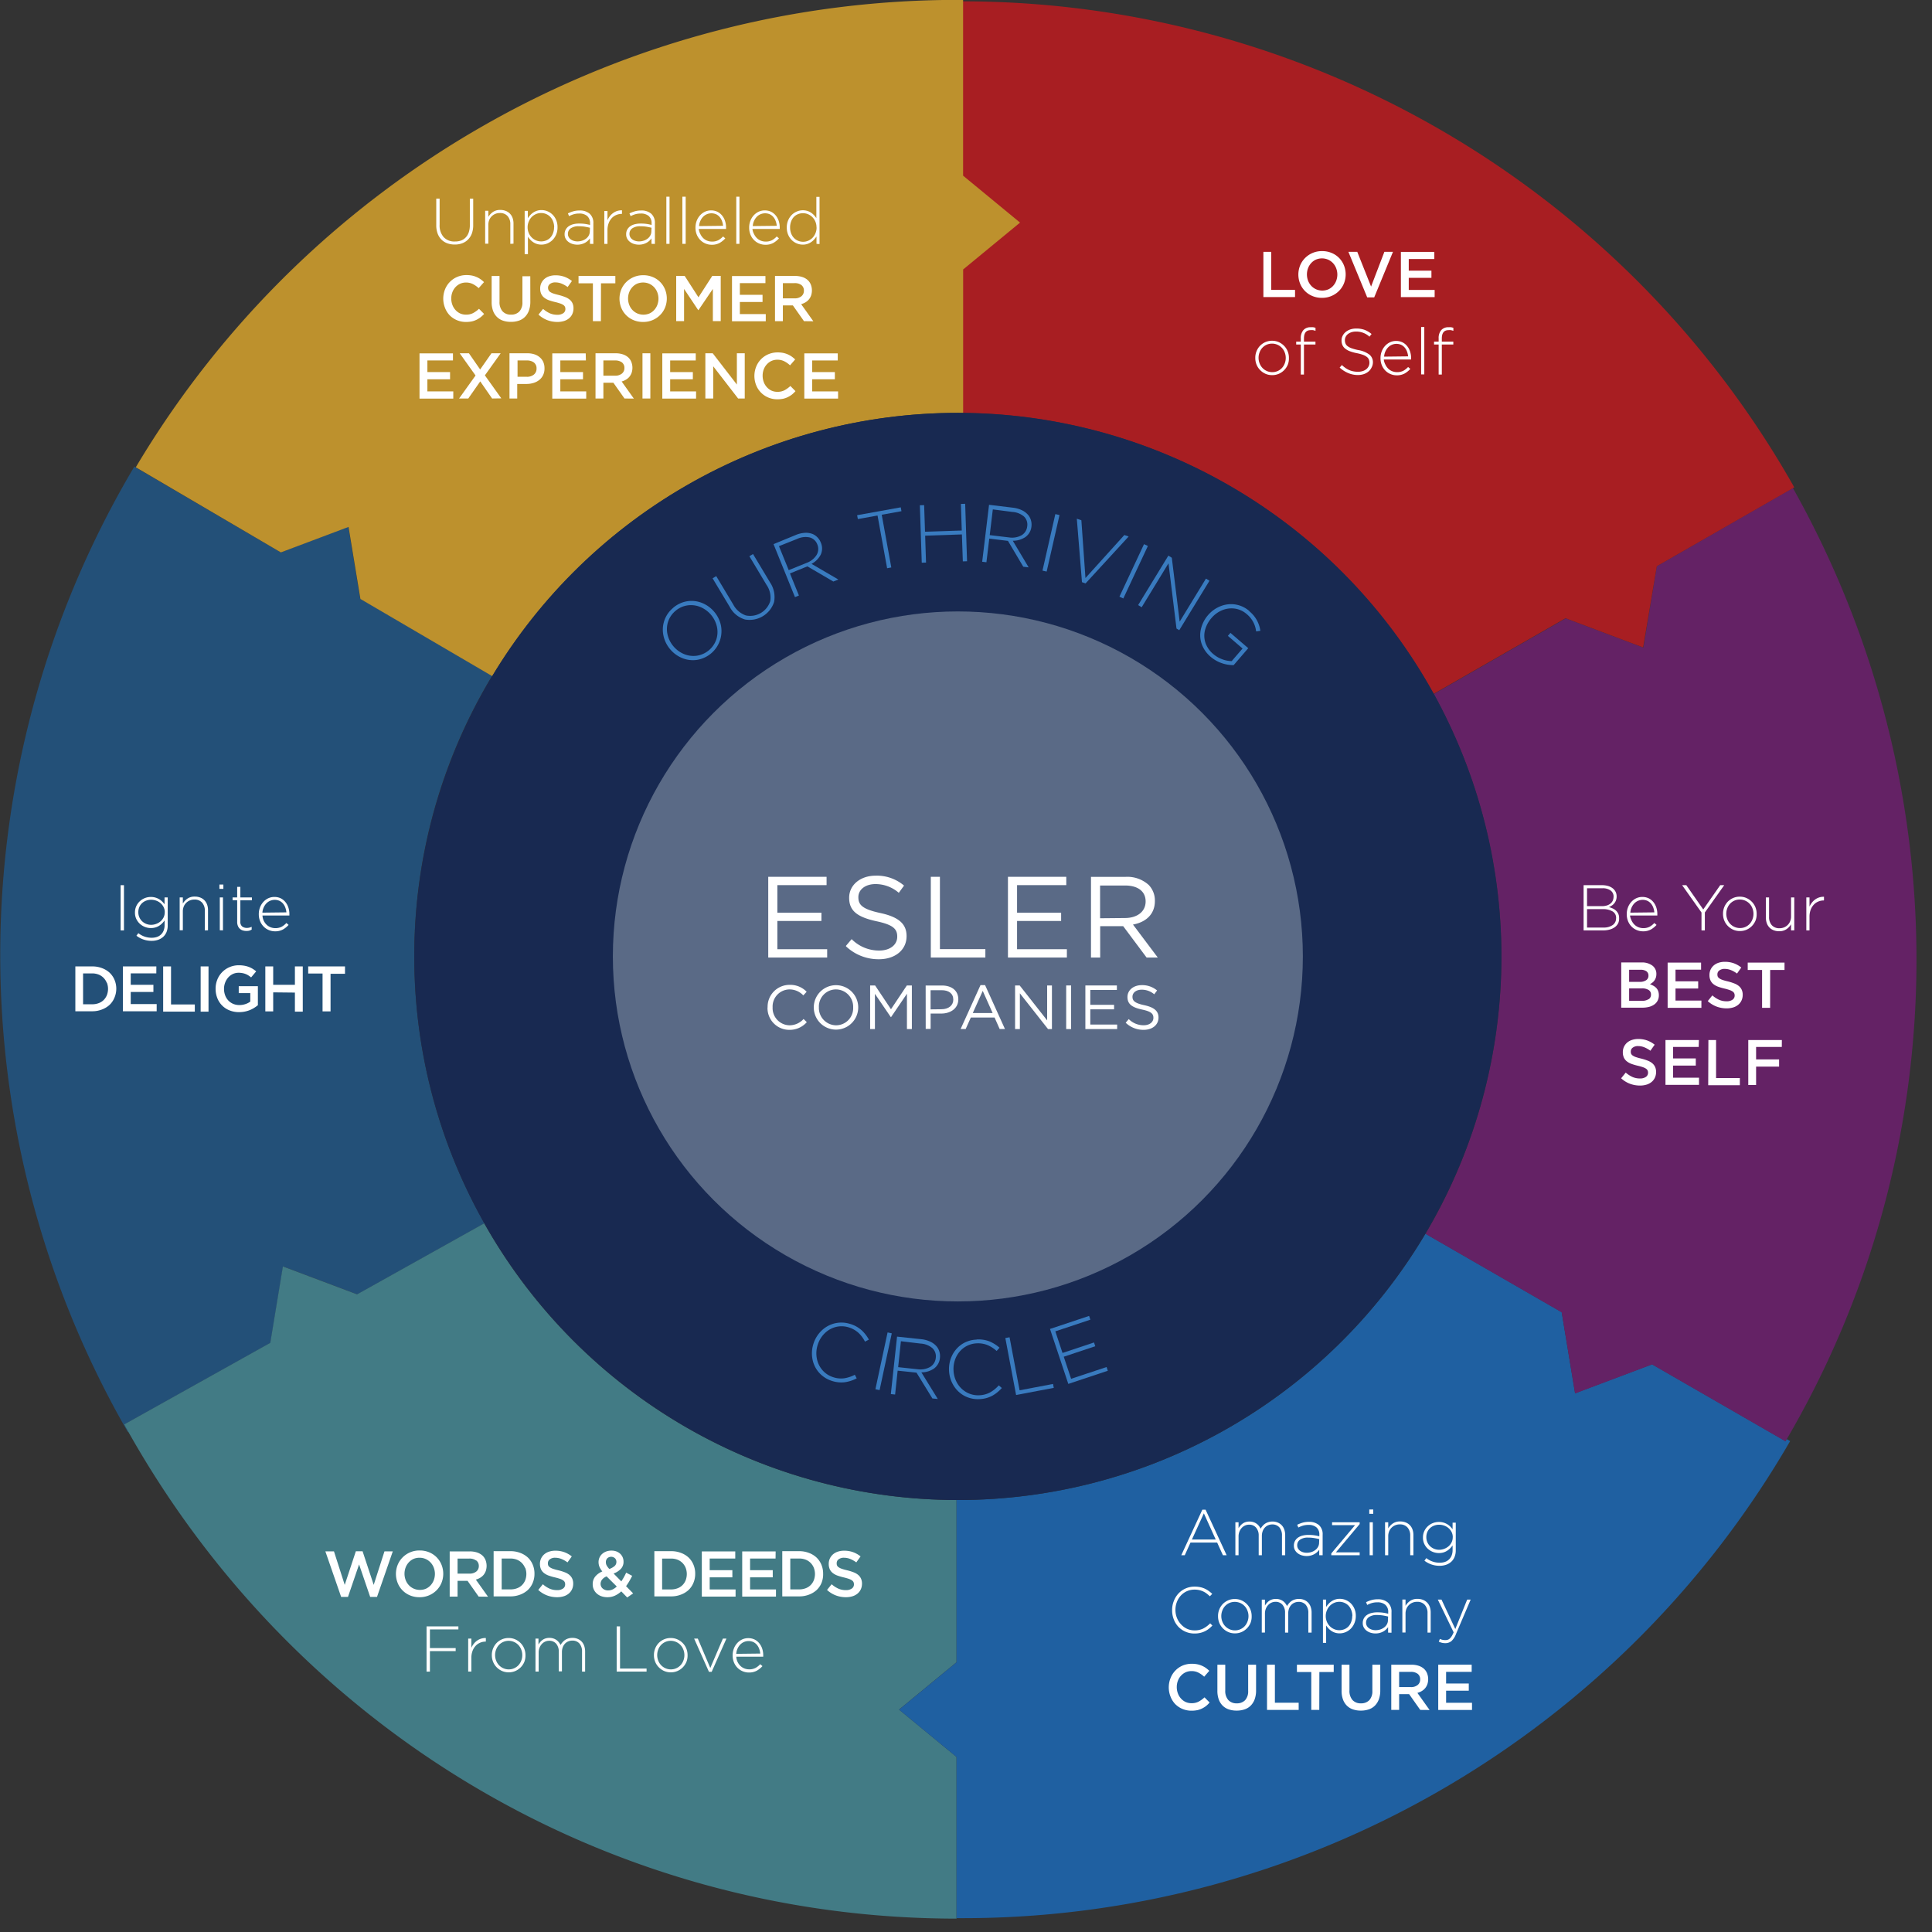 <?xml version="1.0" encoding="UTF-8"?> <svg xmlns="http://www.w3.org/2000/svg" id="Layer_1" data-name="Layer 1" height="100%" width="100%" viewBox="0 0 420 420" preserveAspectRatio="xMinYMax meet"><rect x="0" y="0" width="420" height="420" fill="#333333" stroke="none"/> <title>ESLER Thriving Circle</title> <g id="ignite"> <path d="M362,271.83a117.61,117.61,0,0,1,16.92-61l-28.68-16.79-2.58-15.66L333,184l-31.86-18.65a207.83,207.83,0,0,0-1.42,209.86l.13-.08-.87-1.55,31.76-17.74,2.74-16.61,16.13,6.07,27.64-15.44A117.62,117.62,0,0,1,362,271.83Z" transform="translate(-271.94 -63.91)" fill="#235078" fill-rule="evenodd"></path> <g id="ignite-text"> <g> <path d="M298.16,266.17v-9.83h.73v9.83Z" transform="translate(-271.94 -63.91)" fill="#fff"></path> <path d="M308.15,266.51a2.9,2.9,0,0,1-.73,1.06,3.21,3.21,0,0,1-1.12.65,4.27,4.27,0,0,1-1.41.22,5.35,5.35,0,0,1-3.29-1.11l.41-.56a4.63,4.63,0,0,0,2.9,1,3.51,3.51,0,0,0,1.13-.17,2.36,2.36,0,0,0,1.47-1.39,3.16,3.16,0,0,0,.21-1.2v-1a4.9,4.9,0,0,1-.53.63,3.84,3.84,0,0,1-.66.53,3.22,3.22,0,0,1-.81.36,3.42,3.42,0,0,1-1,.13,3.54,3.54,0,0,1-2.37-.92,3.4,3.4,0,0,1-.78-1.06,3.18,3.18,0,0,1-.29-1.39v0a3.27,3.27,0,0,1,.29-1.4,3.36,3.36,0,0,1,.78-1.07,3.54,3.54,0,0,1,2.37-.92,3.53,3.53,0,0,1,1.81.48,3.37,3.37,0,0,1,.66.51,5,5,0,0,1,.52.6V259h.69v6.05A3.77,3.77,0,0,1,308.15,266.51Zm-.39-4.28a2.47,2.47,0,0,0-.25-1.12,2.76,2.76,0,0,0-.67-.86,3,3,0,0,0-.95-.55,3.27,3.27,0,0,0-1.1-.19,3,3,0,0,0-1.07.19,2.67,2.67,0,0,0-.89.54,2.5,2.5,0,0,0-.6.85,2.79,2.79,0,0,0-.22,1.13v0a2.69,2.69,0,0,0,.23,1.11,2.65,2.65,0,0,0,.6.86,2.86,2.86,0,0,0,1.94.77,3.16,3.16,0,0,0,1.1-.2,3,3,0,0,0,.95-.55,2.78,2.78,0,0,0,.67-.86,2.43,2.43,0,0,0,.25-1.12Z" transform="translate(-271.94 -63.91)" fill="#fff"></path> <path d="M316.47,266.17v-4.25a2.58,2.58,0,0,0-.59-1.78,2.13,2.13,0,0,0-1.68-.67,2.5,2.5,0,0,0-1,.19,2.43,2.43,0,0,0-.79.53,2.38,2.38,0,0,0-.53.81,2.73,2.73,0,0,0-.19,1v4.14H311V259h.69v1.33a3.33,3.33,0,0,1,1-1.07,2.72,2.72,0,0,1,1.6-.44,3.17,3.17,0,0,1,1.21.22,2.57,2.57,0,0,1,.91.61,2.61,2.61,0,0,1,.56.93,3.57,3.57,0,0,1,.19,1.19v4.38Z" transform="translate(-271.94 -63.91)" fill="#fff"></path> <path d="M319.64,257.14v-.94h.86v.94Zm.08,9V259h.69v7.16Z" transform="translate(-271.94 -63.91)" fill="#fff"></path> <path d="M326.12,266.23a2.71,2.71,0,0,1-.61.06,2.67,2.67,0,0,1-.79-.11,1.65,1.65,0,0,1-1.07-1,2.29,2.29,0,0,1-.15-.88v-4.69h-1V259h1v-2.29h.69V259h2.51v.63h-2.51v4.61a1.28,1.28,0,0,0,.4,1.08,1.65,1.65,0,0,0,1,.31,2.34,2.34,0,0,0,.51-.05,3.17,3.17,0,0,0,.55-.19V266A3,3,0,0,1,326.12,266.23Z" transform="translate(-271.94 -63.91)" fill="#fff"></path> <path d="M329.27,264.06a3.06,3.06,0,0,0,.63.88,2.61,2.61,0,0,0,.87.55,2.8,2.8,0,0,0,1,.19,2.92,2.92,0,0,0,1.43-.32,4.19,4.19,0,0,0,1-.8l.48.42a5,5,0,0,1-1.24,1,3.52,3.52,0,0,1-1.72.39,3.46,3.46,0,0,1-1.34-.27,3.42,3.42,0,0,1-1.13-.76,3.6,3.6,0,0,1-.77-1.18,4,4,0,0,1-.28-1.53v0a4,4,0,0,1,.26-1.45,3.72,3.72,0,0,1,.72-1.19,3.41,3.41,0,0,1,1.07-.8,3.09,3.09,0,0,1,1.35-.29,3.13,3.13,0,0,1,1.36.29,3.06,3.06,0,0,1,1,.79,3.6,3.6,0,0,1,.66,1.19,4.58,4.58,0,0,1,.23,1.48v.15a.91.91,0,0,1,0,.13H329A3.12,3.12,0,0,0,329.27,264.06Zm4.93-1.81a4.08,4.08,0,0,0-.22-1,2.91,2.91,0,0,0-.49-.88,2.36,2.36,0,0,0-.78-.62,2.56,2.56,0,0,0-2.08,0,2.5,2.5,0,0,0-.81.58,3.17,3.17,0,0,0-.57.88,3.33,3.33,0,0,0-.27,1.1Z" transform="translate(-271.94 -63.91)" fill="#fff"></path> </g> <g> <path d="M296.82,280.8a4.55,4.55,0,0,1-1.07,1.57,5.09,5.09,0,0,1-1.66,1,5.71,5.71,0,0,1-2.11.38h-3.66V274H292a5.83,5.83,0,0,1,2.11.37,5,5,0,0,1,1.66,1,4.58,4.58,0,0,1,1.07,1.56,4.93,4.93,0,0,1,.38,1.94A5,5,0,0,1,296.82,280.8Zm-1.68-3.26a3.21,3.21,0,0,0-.69-1.06,3.11,3.11,0,0,0-1.08-.71,3.77,3.77,0,0,0-1.41-.25H290v6.71H292a3.87,3.87,0,0,0,1.41-.25,3.08,3.08,0,0,0,1.08-.69,3.15,3.15,0,0,0,.69-1.06,3.81,3.81,0,0,0,0-2.69Z" transform="translate(-271.94 -63.91)" fill="#fff"></path> <path d="M305.92,275.51h-5.56V278h4.93v1.56h-4.93v2.63H306v1.56h-7.34V274h7.27Z" transform="translate(-271.94 -63.91)" fill="#fff"></path> <path d="M307.41,274h1.71v8.27h5.17v1.56h-6.88Z" transform="translate(-271.94 -63.91)" fill="#fff"></path> <path d="M317.27,274v9.83h-1.71V274Z" transform="translate(-271.94 -63.91)" fill="#fff"></path> <path d="M327.21,283a6,6,0,0,1-2.06.82,6.24,6.24,0,0,1-1.24.12,5.45,5.45,0,0,1-2.09-.39,4.67,4.67,0,0,1-2.64-2.67,5.44,5.44,0,0,1-.37-2,5.23,5.23,0,0,1,.37-2,4.91,4.91,0,0,1,2.65-2.72,5.06,5.06,0,0,1,2-.41,6.94,6.94,0,0,1,1.17.09,5.48,5.48,0,0,1,1,.26,5,5,0,0,1,.85.41,6.24,6.24,0,0,1,.78.57l-1.1,1.31A6.23,6.23,0,0,0,326,276a3.55,3.55,0,0,0-.62-.33,3.75,3.75,0,0,0-.71-.21,4.31,4.31,0,0,0-.85-.08,2.91,2.91,0,0,0-1.26.27,3.15,3.15,0,0,0-1,.75,3.61,3.61,0,0,0-.67,1.11,3.71,3.71,0,0,0-.25,1.35,4,4,0,0,0,.24,1.41,3.26,3.26,0,0,0,.68,1.12,3.15,3.15,0,0,0,1.05.74,3.37,3.37,0,0,0,1.37.27,4.1,4.1,0,0,0,1.31-.21,3.68,3.68,0,0,0,1.06-.54V279.8h-2.51v-1.5H328v4.13A7.33,7.33,0,0,1,327.21,283Z" transform="translate(-271.94 -63.91)" fill="#fff"></path> <path d="M331.33,279.64v4.14h-1.71V274h1.71V278h4.72V274h1.71v9.83h-1.71v-4.14Z" transform="translate(-271.94 -63.91)" fill="#fff"></path> <path d="M343.8,283.78h-1.74v-8.23h-3.12V274h8v1.6H343.8Z" transform="translate(-271.94 -63.91)" fill="#fff"></path> </g> </g> </g> <g id="words-deeds"> <path d="M479.88,390a118.12,118.12,0,0,1-102.67-60.15l-27.64,15.44-16.13-6.07-2.74,16.61-31.76,17.74C335.62,440,404.34,481,479.88,481v-.1h0V445.85l-12.49-10.29,12.49-10.29Z" transform="translate(-271.94 -63.91)" fill="#427b85" fill-rule="evenodd"></path> <g id="words-deeds-text"> <g> <path d="M349.3,401.14h1.46l2.42,7.31,2.34-7.29h1.81l-3.43,9.9h-1.49L350,404l-2.41,7.06H346.1l-3.43-9.9h1.87l2.34,7.29Z" transform="translate(-271.94 -63.91)" fill="#fff"></path> <path d="M367.92,408a4.94,4.94,0,0,1-1.07,1.62,5.12,5.12,0,0,1-1.63,1.1,5.18,5.18,0,0,1-2.08.41,5.26,5.26,0,0,1-2.08-.4,4.89,4.89,0,0,1-2.67-2.7,5.29,5.29,0,0,1,0-3.93,4.94,4.94,0,0,1,1.07-1.62,5.11,5.11,0,0,1,3.71-1.51,5.24,5.24,0,0,1,2.08.4,4.92,4.92,0,0,1,1.62,1.09,5,5,0,0,1,1.05,1.61,5.29,5.29,0,0,1,0,3.93Zm-1.68-3.29a3.45,3.45,0,0,0-.69-1.12,3.26,3.26,0,0,0-1.06-.76,3.22,3.22,0,0,0-1.35-.28,3.25,3.25,0,0,0-1.34.27,3.21,3.21,0,0,0-1,.74,3.44,3.44,0,0,0-.68,1.11,3.87,3.87,0,0,0,0,2.71,3.44,3.44,0,0,0,.69,1.12,3.27,3.27,0,0,0,1.06.76,3.22,3.22,0,0,0,1.35.28,3.26,3.26,0,0,0,1.34-.27,3.2,3.2,0,0,0,1-.74,3.44,3.44,0,0,0,.68-1.11,3.85,3.85,0,0,0,0-2.71Z" transform="translate(-271.94 -63.91)" fill="#fff"></path> <path d="M376,411l-2.42-3.43h-2.17V411h-1.71v-9.83h4.38a5,5,0,0,1,1.52.22,3.3,3.3,0,0,1,1.15.62,2.66,2.66,0,0,1,.72,1,3.5,3.5,0,0,1,.08,2.4,2.85,2.85,0,0,1-.48.86,2.91,2.91,0,0,1-.74.63,3.64,3.64,0,0,1-.95.4l2.65,3.72Zm-.56-7.85a2.4,2.4,0,0,0-1.51-.42h-2.52V406H374a2.26,2.26,0,0,0,1.48-.45,1.49,1.49,0,0,0,.55-1.21A1.47,1.47,0,0,0,375.48,403.14Z" transform="translate(-271.94 -63.91)" fill="#fff"></path> <path d="M387.75,408a4.55,4.55,0,0,1-1.07,1.57,5.11,5.11,0,0,1-1.66,1,5.73,5.73,0,0,1-2.11.38h-3.66v-9.83h3.66a5.83,5.83,0,0,1,2.11.37,5,5,0,0,1,1.66,1,4.56,4.56,0,0,1,1.07,1.56,4.93,4.93,0,0,1,.38,1.94A5,5,0,0,1,387.75,408Zm-1.68-3.26a3.21,3.21,0,0,0-.69-1.06,3.11,3.11,0,0,0-1.08-.71,3.75,3.75,0,0,0-1.41-.25H381v6.71h1.94a3.87,3.87,0,0,0,1.41-.25,3.07,3.07,0,0,0,1.08-.69,3.14,3.14,0,0,0,.69-1.06,3.81,3.81,0,0,0,0-2.69Z" transform="translate(-271.94 -63.91)" fill="#fff"></path> <path d="M391.13,404.24a1,1,0,0,0,.36.39,2.84,2.84,0,0,0,.72.34q.46.16,1.16.32a11.41,11.41,0,0,1,1.37.43,3.43,3.43,0,0,1,1,.58,2.29,2.29,0,0,1,.6.8,2.6,2.6,0,0,1,.21,1.07,2.91,2.91,0,0,1-.26,1.25,2.65,2.65,0,0,1-.72.93,3.15,3.15,0,0,1-1.1.58,4.85,4.85,0,0,1-1.42.2,6.19,6.19,0,0,1-2.18-.39,5.93,5.93,0,0,1-1.92-1.19l1-1.24a6,6,0,0,0,1.45.95,4,4,0,0,0,1.66.33,2.14,2.14,0,0,0,1.27-.34,1.07,1.07,0,0,0,.47-.91,1.2,1.2,0,0,0-.09-.48,1,1,0,0,0-.34-.39,2.81,2.81,0,0,0-.68-.33q-.43-.15-1.12-.32a11.82,11.82,0,0,1-1.4-.41,3.58,3.58,0,0,1-1-.56,2.23,2.23,0,0,1-.63-.81,2.79,2.79,0,0,1-.22-1.16,2.69,2.69,0,0,1,.25-1.17,2.74,2.74,0,0,1,.69-.91,3,3,0,0,1,1.06-.58,4.26,4.26,0,0,1,1.35-.2,5.63,5.63,0,0,1,1.95.32,5.79,5.79,0,0,1,1.62.92l-.93,1.3a6,6,0,0,0-1.33-.75,3.6,3.6,0,0,0-1.33-.26,1.82,1.82,0,0,0-1.18.34,1,1,0,0,0-.42.83A1.17,1.17,0,0,0,391.13,404.24Z" transform="translate(-271.94 -63.91)" fill="#fff"></path> <path d="M408.29,411.19,407,409.86a5.25,5.25,0,0,1-1.38.93,3.88,3.88,0,0,1-1.64.34,4,4,0,0,1-1.27-.2,3,3,0,0,1-1-.57,2.64,2.64,0,0,1-.92-2.06,2.57,2.57,0,0,1,.54-1.65,3.9,3.9,0,0,1,1.55-1.12,4.49,4.49,0,0,1-.62-1,2.72,2.72,0,0,1-.2-1,2.37,2.37,0,0,1,.2-1,2.33,2.33,0,0,1,.56-.79,2.78,2.78,0,0,1,.88-.54,3.21,3.21,0,0,1,1.18-.2,3,3,0,0,1,1.07.18,2.48,2.48,0,0,1,.82.51,2.29,2.29,0,0,1,.53.76,2.34,2.34,0,0,1,.19.94,2.2,2.2,0,0,1-.59,1.59,4.14,4.14,0,0,1-1.57,1l1.68,1.71q.28-.42.55-.9c.18-.32.35-.65.5-1l1.31.69q-.29.59-.62,1.16a12.69,12.69,0,0,1-.71,1.09l1.54,1.57Zm-4.48-4.59a2.32,2.32,0,0,0-1,.72,1.54,1.54,0,0,0-.31.92,1.32,1.32,0,0,0,.46,1,1.72,1.72,0,0,0,1.18.41,2.2,2.2,0,0,0,1-.22,3.42,3.42,0,0,0,.88-.63Zm1.82-3.94a1.24,1.24,0,0,0-1.66,0,1.2,1.2,0,0,0-.32.86,1.5,1.5,0,0,0,.17.7,3.94,3.94,0,0,0,.58.77,3.54,3.54,0,0,0,1.15-.64,1.18,1.18,0,0,0,.39-.91A1.08,1.08,0,0,0,405.63,402.66Z" transform="translate(-271.94 -63.91)" fill="#fff"></path> <path d="M422.69,408a4.55,4.55,0,0,1-1.07,1.57,5.11,5.11,0,0,1-1.66,1,5.73,5.73,0,0,1-2.11.38h-3.66v-9.83h3.66a5.83,5.83,0,0,1,2.11.37,5,5,0,0,1,1.66,1,4.56,4.56,0,0,1,1.07,1.56,4.93,4.93,0,0,1,.38,1.94A5,5,0,0,1,422.69,408ZM421,404.75a3.21,3.21,0,0,0-.69-1.06,3.11,3.11,0,0,0-1.08-.71,3.75,3.75,0,0,0-1.41-.25h-1.94v6.71h1.94a3.87,3.87,0,0,0,1.41-.25,3.07,3.07,0,0,0,1.08-.69,3.14,3.14,0,0,0,.69-1.06,3.81,3.81,0,0,0,0-2.69Z" transform="translate(-271.94 -63.91)" fill="#fff"></path> <path d="M431.78,402.72h-5.56v2.53h4.93v1.56h-4.93v2.63h5.63V411h-7.34v-9.83h7.27Z" transform="translate(-271.94 -63.91)" fill="#fff"></path> <path d="M440.54,402.72H435v2.53h4.93v1.56H435v2.63h5.63V411h-7.34v-9.83h7.27Z" transform="translate(-271.94 -63.91)" fill="#fff"></path> <path d="M450.54,408a4.55,4.55,0,0,1-1.07,1.57,5.11,5.11,0,0,1-1.66,1,5.73,5.73,0,0,1-2.11.38H442v-9.83h3.66a5.83,5.83,0,0,1,2.11.37,5,5,0,0,1,1.66,1,4.56,4.56,0,0,1,1.07,1.56,4.93,4.93,0,0,1,.38,1.94A5,5,0,0,1,450.54,408Zm-1.68-3.26a3.21,3.21,0,0,0-.69-1.06,3.11,3.11,0,0,0-1.08-.71,3.75,3.75,0,0,0-1.41-.25h-1.94v6.71h1.94a3.87,3.87,0,0,0,1.41-.25,3.07,3.07,0,0,0,1.08-.69,3.14,3.14,0,0,0,.69-1.06,3.81,3.81,0,0,0,0-2.69Z" transform="translate(-271.94 -63.91)" fill="#fff"></path> <path d="M453.91,404.24a1,1,0,0,0,.36.39,2.84,2.84,0,0,0,.72.34q.46.16,1.16.32a11.41,11.41,0,0,1,1.37.43,3.43,3.43,0,0,1,1,.58,2.29,2.29,0,0,1,.6.8,2.6,2.6,0,0,1,.21,1.07,2.91,2.91,0,0,1-.26,1.25,2.65,2.65,0,0,1-.72.93,3.15,3.15,0,0,1-1.1.58,4.85,4.85,0,0,1-1.42.2,6.19,6.19,0,0,1-2.18-.39,5.93,5.93,0,0,1-1.92-1.19l1-1.24a6,6,0,0,0,1.45.95,4,4,0,0,0,1.66.33,2.14,2.14,0,0,0,1.27-.34,1.07,1.07,0,0,0,.47-.91,1.2,1.2,0,0,0-.09-.48,1,1,0,0,0-.34-.39,2.81,2.81,0,0,0-.68-.33q-.43-.15-1.12-.32a11.82,11.82,0,0,1-1.4-.41,3.58,3.58,0,0,1-1-.56,2.23,2.23,0,0,1-.63-.81,2.79,2.79,0,0,1-.22-1.16,2.69,2.69,0,0,1,.25-1.17,2.74,2.74,0,0,1,.69-.91,3,3,0,0,1,1.06-.58,4.26,4.26,0,0,1,1.35-.2,5.63,5.63,0,0,1,1.95.32,5.79,5.79,0,0,1,1.62.92l-.93,1.3a6,6,0,0,0-1.33-.75,3.6,3.6,0,0,0-1.33-.26,1.82,1.82,0,0,0-1.18.34,1,1,0,0,0-.42.83A1.17,1.17,0,0,0,453.91,404.24Z" transform="translate(-271.94 -63.91)" fill="#fff"></path> </g> <g> <path d="M365.4,418.13v4.06H371v.66H365.4v4.45h-.73v-9.83h6.92v.66Z" transform="translate(-271.94 -63.91)" fill="#fff"></path> <path d="M377.52,420.78a3.06,3.06,0,0,0-1.18.23,2.82,2.82,0,0,0-1,.69,3.35,3.35,0,0,0-.68,1.12,4.33,4.33,0,0,0-.25,1.54v2.93h-.69v-7.16h.69v2a4,4,0,0,1,.53-.88,3.55,3.55,0,0,1,.73-.69,3.07,3.07,0,0,1,.89-.43,3.19,3.19,0,0,1,1-.13v.76Z" transform="translate(-271.94 -63.91)" fill="#fff"></path> <path d="M385.94,425.15a3.74,3.74,0,0,1-.77,1.19,3.7,3.7,0,0,1-1.17.82,3.56,3.56,0,0,1-1.47.3,3.52,3.52,0,0,1-1.47-.3,3.75,3.75,0,0,1-1.16-.81,3.62,3.62,0,0,1-.77-1.18,3.77,3.77,0,0,1-.27-1.43v0a3.76,3.76,0,0,1,1-2.62,3.7,3.7,0,0,1,1.17-.82,3.57,3.57,0,0,1,1.47-.3,3.52,3.52,0,0,1,1.47.3,3.75,3.75,0,0,1,1.16.81,3.63,3.63,0,0,1,.77,1.18,3.77,3.77,0,0,1,.27,1.43v0A3.76,3.76,0,0,1,385.94,425.15Zm-.46-1.43a3.23,3.23,0,0,0-.23-1.21,3,3,0,0,0-.63-1,2.92,2.92,0,0,0-.95-.66,2.88,2.88,0,0,0-1.16-.24,2.82,2.82,0,0,0-1.18.25,2.87,2.87,0,0,0-.93.66,3,3,0,0,0-.61,1,3.24,3.24,0,0,0-.22,1.19v0a3.23,3.23,0,0,0,.23,1.21,3,3,0,0,0,.63,1,2.92,2.92,0,0,0,.95.66,2.88,2.88,0,0,0,1.16.24,2.82,2.82,0,0,0,1.18-.25,2.89,2.89,0,0,0,.93-.66,3,3,0,0,0,.61-1,3.24,3.24,0,0,0,.22-1.19Z" transform="translate(-271.94 -63.91)" fill="#fff"></path> <path d="M398.47,427.3V423a2.65,2.65,0,0,0-.56-1.8,2,2,0,0,0-1.56-.64,2.29,2.29,0,0,0-.86.17,2.08,2.08,0,0,0-.72.49,2.36,2.36,0,0,0-.49.79,3,3,0,0,0-.18,1.07v4.17h-.69V423a2.58,2.58,0,0,0-.56-1.76,1.93,1.93,0,0,0-1.53-.64,2.1,2.1,0,0,0-.9.2,2.19,2.19,0,0,0-.73.55,2.64,2.64,0,0,0-.48.81,2.83,2.83,0,0,0-.17,1v4.13h-.69v-7.16H389v1.28a4.21,4.21,0,0,1,.39-.54,2.78,2.78,0,0,1,.5-.46,2.32,2.32,0,0,1,.65-.32,2.76,2.76,0,0,1,.85-.12,2.72,2.72,0,0,1,.85.13,2.53,2.53,0,0,1,.68.34,2.42,2.42,0,0,1,.51.49,3.51,3.51,0,0,1,.37.59,3.88,3.88,0,0,1,.41-.58,2.89,2.89,0,0,1,.55-.5,2.69,2.69,0,0,1,.72-.34,3,3,0,0,1,.91-.13,2.91,2.91,0,0,1,1.14.22,2.53,2.53,0,0,1,.87.6,2.62,2.62,0,0,1,.55.94,3.79,3.79,0,0,1,.19,1.23v4.34Z" transform="translate(-271.94 -63.91)" fill="#fff"></path> <path d="M406,427.3v-9.83h.73v9.17h5.77v.66Z" transform="translate(-271.94 -63.91)" fill="#fff"></path> <path d="M421.18,425.15a3.74,3.74,0,0,1-.77,1.19,3.7,3.7,0,0,1-1.17.82,3.56,3.56,0,0,1-1.47.3,3.52,3.52,0,0,1-1.47-.3,3.75,3.75,0,0,1-1.16-.81,3.62,3.62,0,0,1-.77-1.18,3.77,3.77,0,0,1-.27-1.43v0a3.76,3.76,0,0,1,1-2.62,3.7,3.7,0,0,1,1.17-.82,3.57,3.57,0,0,1,1.47-.3,3.52,3.52,0,0,1,1.47.3,3.75,3.75,0,0,1,1.16.81,3.63,3.63,0,0,1,.77,1.18,3.77,3.77,0,0,1,.27,1.43v0A3.76,3.76,0,0,1,421.18,425.15Zm-.46-1.43a3.23,3.23,0,0,0-.23-1.21,3,3,0,0,0-.63-1,2.92,2.92,0,0,0-.95-.66,2.88,2.88,0,0,0-1.16-.24,2.82,2.82,0,0,0-1.18.25,2.87,2.87,0,0,0-.93.66,3,3,0,0,0-.61,1,3.24,3.24,0,0,0-.22,1.19v0a3.23,3.23,0,0,0,.23,1.21,3,3,0,0,0,.63,1,2.92,2.92,0,0,0,.95.66,2.88,2.88,0,0,0,1.16.24,2.82,2.82,0,0,0,1.18-.25,2.89,2.89,0,0,0,.93-.66,3,3,0,0,0,.61-1,3.24,3.24,0,0,0,.22-1.19Z" transform="translate(-271.94 -63.91)" fill="#fff"></path> <path d="M426.65,427.35h-.59l-3.22-7.22h.8l2.71,6.39,2.74-6.39h.77Z" transform="translate(-271.94 -63.91)" fill="#fff"></path> <path d="M432.28,425.19a3.07,3.07,0,0,0,.63.88,2.61,2.61,0,0,0,.87.55,2.81,2.81,0,0,0,1,.19,2.92,2.92,0,0,0,1.43-.32,4.19,4.19,0,0,0,1-.8l.48.42a5,5,0,0,1-1.24,1,3.52,3.52,0,0,1-1.72.39,3.46,3.46,0,0,1-1.34-.27,3.43,3.43,0,0,1-1.13-.76,3.59,3.59,0,0,1-.77-1.18,4,4,0,0,1-.28-1.53v0a4,4,0,0,1,.26-1.45,3.73,3.73,0,0,1,.72-1.19,3.42,3.42,0,0,1,1.07-.8,3.09,3.09,0,0,1,1.35-.29,3.14,3.14,0,0,1,1.36.29,3.06,3.06,0,0,1,1,.79,3.61,3.61,0,0,1,.66,1.19,4.58,4.58,0,0,1,.23,1.48v.15a.93.93,0,0,1,0,.13H432A3.13,3.13,0,0,0,432.28,425.19Zm4.93-1.81a4.08,4.08,0,0,0-.22-1,2.92,2.92,0,0,0-.49-.88,2.35,2.35,0,0,0-.78-.62,2.56,2.56,0,0,0-2.08,0,2.51,2.51,0,0,0-.81.58,3.17,3.17,0,0,0-.57.88,3.33,3.33,0,0,0-.27,1.1Z" transform="translate(-271.94 -63.91)" fill="#fff"></path> </g> </g> </g> <g id="culture"> <path d="M660.35,376.75l-.26.45-29-16.71-16.74,6.3-2.91-17.63L581.82,332.1A118.1,118.1,0,0,1,480.17,390h-.29v35.28l-12.49,10.29,12.49,10.29V480.9A207.82,207.82,0,0,0,661.1,377.19Z" transform="translate(-271.94 -63.91)" fill="#1f60a1" fill-rule="evenodd"></path> <g id="culture-text"> <g> <path d="M572,431.38a5.6,5.6,0,0,1-.3,1.92,3.79,3.79,0,0,1-.85,1.38,3.44,3.44,0,0,1-1.33.83,5.25,5.25,0,0,1-1.75.27,5.14,5.14,0,0,1-1.73-.27,3.49,3.49,0,0,1-1.32-.82,3.66,3.66,0,0,1-.84-1.36,5.43,5.43,0,0,1-.29-1.87V425.8h1.71v5.59a3,3,0,0,0,.66,2.09,2.38,2.38,0,0,0,1.84.72,2.41,2.41,0,0,0,1.82-.69,2.84,2.84,0,0,0,.66-2V425.8H572Z" transform="translate(-271.94 -63.91)" fill="#fff"></path> <path d="M580.69,435.63l-2.42-3.43H576.1v3.43h-1.71V425.8h4.38a5,5,0,0,1,1.52.22,3.3,3.3,0,0,1,1.15.62,2.66,2.66,0,0,1,.72,1,3.5,3.5,0,0,1,.08,2.4,2.83,2.83,0,0,1-.48.86,2.91,2.91,0,0,1-.74.63,3.64,3.64,0,0,1-.95.4l2.65,3.72Zm-.56-7.85a2.4,2.4,0,0,0-1.51-.42H576.1v3.31h2.54a2.26,2.26,0,0,0,1.48-.45,1.49,1.49,0,0,0,.55-1.21A1.46,1.46,0,0,0,580.13,427.78Z" transform="translate(-271.94 -63.91)" fill="#fff"></path> </g> <g> <path d="M534.73,418a5,5,0,0,1-.88.54,4.92,4.92,0,0,1-1,.35,5.33,5.33,0,0,1-1.19.13,4.83,4.83,0,0,1-2-.39,4.76,4.76,0,0,1-1.55-1.07,4.87,4.87,0,0,1-1-1.61,5.36,5.36,0,0,1-.36-2v0a5.21,5.21,0,0,1,.37-2,5.12,5.12,0,0,1,1-1.62,4.75,4.75,0,0,1,3.52-1.5,5.78,5.78,0,0,1,1.19.11,4.63,4.63,0,0,1,1,.32,5.18,5.18,0,0,1,.86.5,8.08,8.08,0,0,1,.78.64l-.52.53a8,8,0,0,0-.67-.58,4.3,4.3,0,0,0-.75-.46,4.48,4.48,0,0,0-.87-.3,4.41,4.41,0,0,0-1-.11,4,4,0,0,0-3,1.27,4.42,4.42,0,0,0-.87,1.4,4.67,4.67,0,0,0-.32,1.73v0a4.62,4.62,0,0,0,.32,1.73,4.46,4.46,0,0,0,.88,1.4A4.07,4.07,0,0,0,530,418a3.93,3.93,0,0,0,1.64.34,4.09,4.09,0,0,0,1.85-.39,5.93,5.93,0,0,0,1.53-1.14l.49.48A9.27,9.27,0,0,1,534.73,418Z" transform="translate(-271.94 -63.91)" fill="#fff"></path> <path d="M543.81,416.68a3.74,3.74,0,0,1-.77,1.19,3.7,3.7,0,0,1-1.17.82,3.57,3.57,0,0,1-1.47.3,3.52,3.52,0,0,1-1.47-.3,3.76,3.76,0,0,1-1.16-.81,3.63,3.63,0,0,1-.77-1.18,3.77,3.77,0,0,1-.27-1.43v0a3.76,3.76,0,0,1,1-2.63,3.73,3.73,0,0,1,1.17-.82,3.57,3.57,0,0,1,1.47-.3,3.52,3.52,0,0,1,1.47.3,3.76,3.76,0,0,1,1.16.81,3.63,3.63,0,0,1,.77,1.18,3.77,3.77,0,0,1,.27,1.43v0A3.77,3.77,0,0,1,543.81,416.68Zm-.46-1.43a3.23,3.23,0,0,0-.23-1.21,3,3,0,0,0-.63-1,2.92,2.92,0,0,0-.95-.66,3,3,0,0,0-2.34,0,2.92,2.92,0,0,0-.93.66,3,3,0,0,0-.61,1,3.24,3.24,0,0,0-.22,1.19v0a3.24,3.24,0,0,0,.23,1.21,3,3,0,0,0,.63,1,2.93,2.93,0,0,0,.95.66,2.88,2.88,0,0,0,1.16.24,2.84,2.84,0,0,0,1.18-.25,2.9,2.9,0,0,0,.93-.66,3,3,0,0,0,.61-1,3.24,3.24,0,0,0,.22-1.19Z" transform="translate(-271.94 -63.91)" fill="#fff"></path> </g> <g> <path d="M556.36,418.83v-4.25a2.65,2.65,0,0,0-.56-1.8,2,2,0,0,0-1.56-.64,2.27,2.27,0,0,0-.86.17,2.06,2.06,0,0,0-.72.49,2.37,2.37,0,0,0-.49.79,3,3,0,0,0-.18,1.07v4.17h-.69v-4.3a2.58,2.58,0,0,0-.56-1.76,1.93,1.93,0,0,0-1.53-.64,2.1,2.1,0,0,0-.9.2,2.22,2.22,0,0,0-.73.55,2.64,2.64,0,0,0-.48.81,2.82,2.82,0,0,0-.17,1v4.13h-.69v-7.16h.69v1.28a4.14,4.14,0,0,1,.39-.54,2.71,2.71,0,0,1,.5-.46,2.32,2.32,0,0,1,.65-.32,2.79,2.79,0,0,1,.85-.12,2.69,2.69,0,0,1,.85.13,2.5,2.5,0,0,1,.68.34,2.4,2.4,0,0,1,.51.49,3.51,3.51,0,0,1,.37.59,3.79,3.79,0,0,1,.41-.58,2.89,2.89,0,0,1,.55-.5,2.66,2.66,0,0,1,.72-.34,3,3,0,0,1,.91-.13,2.91,2.91,0,0,1,1.14.22,2.53,2.53,0,0,1,.87.6,2.62,2.62,0,0,1,.55.94,3.78,3.78,0,0,1,.19,1.23v4.34Z" transform="translate(-271.94 -63.91)" fill="#fff"></path> <path d="M566.36,416.81a3.72,3.72,0,0,1-.79,1.18,3.51,3.51,0,0,1-1.12.74,3.35,3.35,0,0,1-2.25.12,3.12,3.12,0,0,1-.81-.38,3.64,3.64,0,0,1-.65-.55,5.1,5.1,0,0,1-.51-.65v3.79h-.69v-9.41h.69v1.6a4.92,4.92,0,0,1,.52-.67,3.56,3.56,0,0,1,.65-.56,3.35,3.35,0,0,1,.8-.39,3.09,3.09,0,0,1,1-.15,3.36,3.36,0,0,1,1.27.25,3.46,3.46,0,0,1,1.12.73,3.63,3.63,0,0,1,.79,1.17,3.9,3.9,0,0,1,.3,1.57v0A3.9,3.9,0,0,1,566.36,416.81Zm-.43-1.57a3.47,3.47,0,0,0-.23-1.28,2.93,2.93,0,0,0-.61-1,2.75,2.75,0,0,0-2-.83,2.77,2.77,0,0,0-1.09.22,2.94,2.94,0,0,0-.94.63,3.12,3.12,0,0,0-.66,1,3.08,3.08,0,0,0-.25,1.25v0a3.13,3.13,0,0,0,.25,1.26,3,3,0,0,0,1.59,1.59,2.77,2.77,0,0,0,1.09.22,2.88,2.88,0,0,0,1.11-.21,2.62,2.62,0,0,0,.89-.6,2.82,2.82,0,0,0,.6-1,3.56,3.56,0,0,0,.22-1.28Z" transform="translate(-271.94 -63.91)" fill="#fff"></path> <path d="M573.7,418.83v-1.19a3.59,3.59,0,0,1-.44.5,3,3,0,0,1-.6.44,3.46,3.46,0,0,1-1.7.43,3.64,3.64,0,0,1-1-.14,2.85,2.85,0,0,1-.88-.42,2.23,2.23,0,0,1-.64-.7,1.91,1.91,0,0,1-.25-1v0a2.09,2.09,0,0,1,.23-1,2.12,2.12,0,0,1,.64-.73,3,3,0,0,1,1-.45,5,5,0,0,1,1.28-.15,8.78,8.78,0,0,1,1.31.08,9.89,9.89,0,0,1,1.07.22v-.31a2,2,0,0,0-.62-1.63,2.55,2.55,0,0,0-1.73-.54,4.27,4.27,0,0,0-1.21.16,5.9,5.9,0,0,0-1,.41l-.25-.6a7.28,7.28,0,0,1,1.19-.46,4.93,4.93,0,0,1,1.35-.17,3.2,3.2,0,0,1,2.19.7,2.65,2.65,0,0,1,.8,2.11v4.46Zm0-3.5c-.3-.08-.65-.15-1.05-.22a8.06,8.06,0,0,0-1.38-.11,2.89,2.89,0,0,0-1.75.46,1.43,1.43,0,0,0-.61,1.21v0a1.39,1.39,0,0,0,.17.69,1.57,1.57,0,0,0,.46.51,2.15,2.15,0,0,0,.67.32,2.74,2.74,0,0,0,.79.11,3.32,3.32,0,0,0,1-.16,2.84,2.84,0,0,0,.86-.45,2.16,2.16,0,0,0,.59-.69,1.86,1.86,0,0,0,.22-.89Z" transform="translate(-271.94 -63.91)" fill="#fff"></path> </g> <g> <path d="M537.79,402l-1.25-2.75h-5.8L529.5,402h-.76l4.58-9.9h.7l4.58,9.9Zm-4.14-9.1-2.6,5.69h5.18Z" transform="translate(-271.94 -63.91)" fill="#fff"></path> <path d="M550.63,402v-4.25a2.65,2.65,0,0,0-.56-1.8,2,2,0,0,0-1.56-.64,2.27,2.27,0,0,0-.86.17,2.06,2.06,0,0,0-.72.49,2.37,2.37,0,0,0-.49.79,3,3,0,0,0-.18,1.07V402h-.69v-4.3A2.58,2.58,0,0,0,545,396a1.93,1.93,0,0,0-1.53-.64,2.1,2.1,0,0,0-.9.2,2.22,2.22,0,0,0-.73.55,2.64,2.64,0,0,0-.48.81,2.82,2.82,0,0,0-.17,1V402h-.69v-7.16h.69v1.28a4.14,4.14,0,0,1,.39-.54,2.71,2.71,0,0,1,.5-.46,2.32,2.32,0,0,1,.65-.32,2.79,2.79,0,0,1,.85-.12,2.69,2.69,0,0,1,.85.13,2.5,2.5,0,0,1,.68.34,2.4,2.4,0,0,1,.51.49,3.51,3.51,0,0,1,.37.59,3.79,3.79,0,0,1,.41-.58,2.89,2.89,0,0,1,.55-.5,2.66,2.66,0,0,1,.72-.34,3,3,0,0,1,.91-.13,2.91,2.91,0,0,1,1.14.22,2.53,2.53,0,0,1,.87.6,2.62,2.62,0,0,1,.55.94,3.78,3.78,0,0,1,.19,1.23V402Z" transform="translate(-271.94 -63.91)" fill="#fff"></path> <path d="M558.73,402v-1.19a3.59,3.59,0,0,1-.44.5,3,3,0,0,1-.6.44,3.46,3.46,0,0,1-1.7.43,3.64,3.64,0,0,1-1-.14,2.85,2.85,0,0,1-.88-.42,2.23,2.23,0,0,1-.64-.7,1.91,1.91,0,0,1-.25-1v0a2.09,2.09,0,0,1,.23-1,2.12,2.12,0,0,1,.64-.73,3,3,0,0,1,1-.45,5,5,0,0,1,1.28-.15,8.78,8.78,0,0,1,1.31.08,9.89,9.89,0,0,1,1.07.22v-.31a2,2,0,0,0-.62-1.63,2.55,2.55,0,0,0-1.73-.54,4.27,4.27,0,0,0-1.21.16,5.9,5.9,0,0,0-1,.41l-.25-.6a7.28,7.28,0,0,1,1.19-.46,4.93,4.93,0,0,1,1.35-.17,3.2,3.2,0,0,1,2.19.7,2.65,2.65,0,0,1,.8,2.11V402Zm0-3.5c-.3-.08-.65-.15-1.05-.22a8.06,8.06,0,0,0-1.38-.11,2.89,2.89,0,0,0-1.75.46,1.43,1.43,0,0,0-.61,1.21v0a1.39,1.39,0,0,0,.17.69,1.57,1.57,0,0,0,.46.51,2.15,2.15,0,0,0,.67.32,2.74,2.74,0,0,0,.79.11,3.32,3.32,0,0,0,1-.16,2.84,2.84,0,0,0,.86-.45,2.16,2.16,0,0,0,.59-.69,1.86,1.86,0,0,0,.22-.89Z" transform="translate(-271.94 -63.91)" fill="#fff"></path> <path d="M561.35,402v-.39l5.17-6.15h-5v-.62h6v.39l-5.17,6.15h5.17V402Z" transform="translate(-271.94 -63.91)" fill="#fff"></path> <path d="M569.61,393v-.94h.86V393Zm.08,9v-7.16h.69V402Z" transform="translate(-271.94 -63.91)" fill="#fff"></path> <path d="M578.51,402v-4.25a2.58,2.58,0,0,0-.59-1.78,2.13,2.13,0,0,0-1.68-.67,2.51,2.51,0,0,0-1,.19,2.45,2.45,0,0,0-.79.53,2.39,2.39,0,0,0-.53.81,2.73,2.73,0,0,0-.19,1V402h-.69v-7.16h.69v1.33a3.32,3.32,0,0,1,1-1.07,2.72,2.72,0,0,1,1.6-.44,3.18,3.18,0,0,1,1.21.22,2.57,2.57,0,0,1,.91.61,2.61,2.61,0,0,1,.56.93,3.57,3.57,0,0,1,.19,1.19V402Z" transform="translate(-271.94 -63.91)" fill="#fff"></path> </g> <path d="M588.15,402.37a2.91,2.91,0,0,1-.73,1.06,3.2,3.2,0,0,1-1.12.65,4.27,4.27,0,0,1-1.41.22,5.35,5.35,0,0,1-3.29-1.11l.41-.56a4.63,4.63,0,0,0,2.9,1,3.51,3.51,0,0,0,1.13-.17,2.36,2.36,0,0,0,1.47-1.39,3.17,3.17,0,0,0,.21-1.2v-1a4.9,4.9,0,0,1-.53.63,3.84,3.84,0,0,1-.66.53,3.22,3.22,0,0,1-.81.37,3.44,3.44,0,0,1-1,.13,3.55,3.55,0,0,1-2.37-.92,3.41,3.41,0,0,1-.78-1.06,3.18,3.18,0,0,1-.29-1.39v0a3.27,3.27,0,0,1,.29-1.4,3.36,3.36,0,0,1,.78-1.07,3.55,3.55,0,0,1,2.37-.92,3.52,3.52,0,0,1,1,.13,3.58,3.58,0,0,1,.82.35,3.39,3.39,0,0,1,.66.51,5,5,0,0,1,.52.6v-1.43h.69v6.05A3.76,3.76,0,0,1,588.15,402.37Zm-.39-4.28a2.47,2.47,0,0,0-.25-1.12,2.75,2.75,0,0,0-.67-.86,2.92,2.92,0,0,0-.95-.55,3.28,3.28,0,0,0-1.1-.19,3,3,0,0,0-1.07.19,2.65,2.65,0,0,0-.89.54,2.5,2.5,0,0,0-.6.85,2.79,2.79,0,0,0-.22,1.13v0a2.69,2.69,0,0,0,.23,1.11,2.64,2.64,0,0,0,.6.86,2.86,2.86,0,0,0,1.94.77,3.17,3.17,0,0,0,1.1-.2,3.05,3.05,0,0,0,.95-.55,2.79,2.79,0,0,0,.67-.86,2.43,2.43,0,0,0,.25-1.12Z" transform="translate(-271.94 -63.91)" fill="#fff"></path> <g> <path d="M582.27,418.83v-4.25a2.58,2.58,0,0,0-.59-1.78,2.13,2.13,0,0,0-1.68-.67,2.51,2.51,0,0,0-1,.19,2.45,2.45,0,0,0-.79.53,2.39,2.39,0,0,0-.53.81,2.73,2.73,0,0,0-.19,1v4.14h-.69v-7.16h.69V413a3.32,3.32,0,0,1,1-1.07,2.72,2.72,0,0,1,1.6-.44,3.18,3.18,0,0,1,1.21.22,2.57,2.57,0,0,1,.91.61,2.61,2.61,0,0,1,.56.93,3.57,3.57,0,0,1,.19,1.19v4.38Z" transform="translate(-271.94 -63.91)" fill="#fff"></path> <path d="M588.48,419.08a4,4,0,0,1-1,1.58,2.07,2.07,0,0,1-1.34.46,3.12,3.12,0,0,1-.73-.08,4.32,4.32,0,0,1-.69-.24l.24-.61a2.55,2.55,0,0,0,.55.2,3,3,0,0,0,.67.06,1.57,1.57,0,0,0,.52-.08,1.26,1.26,0,0,0,.45-.29,2.69,2.69,0,0,0,.41-.53,6.1,6.1,0,0,0,.39-.79l-3.44-7.11h.8l3,6.4,2.58-6.4h.76Z" transform="translate(-271.94 -63.91)" fill="#fff"></path> </g> <g> <path d="M534.13,434.78a5.21,5.21,0,0,1-.89.55,4.49,4.49,0,0,1-1,.35,6.09,6.09,0,0,1-1.26.12,5,5,0,0,1-2-.39,4.88,4.88,0,0,1-1.58-1.07,4.94,4.94,0,0,1-1-1.61,5.44,5.44,0,0,1,0-4A4.9,4.9,0,0,1,529,426a5.12,5.12,0,0,1,2-.4,6.18,6.18,0,0,1,1.23.11,5,5,0,0,1,1,.32,4.78,4.78,0,0,1,.86.48,6.79,6.79,0,0,1,.74.62l-1.11,1.28a5.53,5.53,0,0,0-1.25-.88,3.25,3.25,0,0,0-1.5-.34,3.08,3.08,0,0,0-1.3.27,3.21,3.21,0,0,0-1,.74,3.35,3.35,0,0,0-.67,1.1,3.82,3.82,0,0,0-.24,1.36,3.88,3.88,0,0,0,.24,1.37,3.39,3.39,0,0,0,.67,1.12,3.18,3.18,0,0,0,1,.75,3.09,3.09,0,0,0,1.3.27,3.24,3.24,0,0,0,1.54-.34,6.12,6.12,0,0,0,1.28-.93l1.11,1.12A6.21,6.21,0,0,1,534.13,434.78Z" transform="translate(-271.94 -63.91)" fill="#fff"></path> <path d="M545,431.38a5.6,5.6,0,0,1-.3,1.92,3.79,3.79,0,0,1-.85,1.38,3.44,3.44,0,0,1-1.33.83,5.25,5.25,0,0,1-1.75.27,5.14,5.14,0,0,1-1.73-.27,3.49,3.49,0,0,1-1.32-.82,3.66,3.66,0,0,1-.84-1.36,5.43,5.43,0,0,1-.29-1.87V425.8h1.71v5.59a3,3,0,0,0,.66,2.09,2.38,2.38,0,0,0,1.84.72,2.41,2.41,0,0,0,1.82-.69,2.84,2.84,0,0,0,.66-2V425.8H545Z" transform="translate(-271.94 -63.91)" fill="#fff"></path> </g> <g> <path d="M547.38,425.8h1.71v8.27h5.17v1.56h-6.88Z" transform="translate(-271.94 -63.91)" fill="#fff"></path> <path d="M558.74,435.63H557v-8.23h-3.12v-1.6h8v1.6h-3.12Z" transform="translate(-271.94 -63.91)" fill="#fff"></path> </g> <path d="M591.87,427.36h-5.56v2.53h4.93v1.56h-4.93v2.63h5.63v1.56h-7.34V425.8h7.27Z" transform="translate(-271.94 -63.91)" fill="#fff"></path> </g> </g> <g id="best-self"> <path d="M661.7,170,632.12,187l-2.92,17.69-16.87-6.35-28.69,16.44a118.26,118.26,0,0,1-1.82,117.35l29.62,17.07,2.91,17.63,16.74-6.3,29,16.71C697.74,313.22,697.83,234.37,661.7,170Z" transform="translate(-271.94 -63.91)" fill="#642265" fill-rule="evenodd"></path> <g id="best-self-text"> <g> <path d="M623.72,264.61a2.39,2.39,0,0,1-.71.84,3.5,3.5,0,0,1-1.11.53,5.13,5.13,0,0,1-1.44.19h-4.26v-9.83h4a4.72,4.72,0,0,1,1.3.17,3,3,0,0,1,1,.49,2.26,2.26,0,0,1,.65.77,2.16,2.16,0,0,1,.23,1v0a2.46,2.46,0,0,1-.15.89,2.3,2.3,0,0,1-.39.66,2.34,2.34,0,0,1-.54.47,4.41,4.41,0,0,1-.59.32,4.92,4.92,0,0,1,.84.3,2.63,2.63,0,0,1,.71.48,2.24,2.24,0,0,1,.48.67,2.05,2.05,0,0,1,.18.89v0A2.43,2.43,0,0,1,623.72,264.61Zm-1-5.78a1.61,1.61,0,0,0-.63-1.32,2.88,2.88,0,0,0-1.83-.5h-3.31v3.89h3.24a3.62,3.62,0,0,0,1-.13,2.46,2.46,0,0,0,.8-.39,1.78,1.78,0,0,0,.53-.64,2,2,0,0,0,.19-.88Zm.55,4.64a1.6,1.6,0,0,0-.76-1.42,4.08,4.08,0,0,0-2.23-.5h-3.33v4h3.57a3.34,3.34,0,0,0,2-.54,1.73,1.73,0,0,0,.74-1.47Z" transform="translate(-271.94 -63.91)" fill="#fff"></path> <path d="M626.65,264.06a3.06,3.06,0,0,0,.63.88,2.61,2.61,0,0,0,.87.55,2.8,2.8,0,0,0,1,.19,2.92,2.92,0,0,0,1.43-.32,4.19,4.19,0,0,0,1-.8l.48.42a5,5,0,0,1-1.24,1,3.52,3.52,0,0,1-1.72.39,3.46,3.46,0,0,1-1.34-.27,3.42,3.42,0,0,1-1.13-.76,3.6,3.6,0,0,1-.77-1.18,4,4,0,0,1-.28-1.53v0a4,4,0,0,1,.26-1.45,3.72,3.72,0,0,1,.72-1.19,3.41,3.41,0,0,1,1.07-.8,3.09,3.09,0,0,1,1.35-.29,3.13,3.13,0,0,1,1.36.29,3.06,3.06,0,0,1,1,.79,3.6,3.6,0,0,1,.66,1.19,4.58,4.58,0,0,1,.23,1.48v.15a.91.91,0,0,1,0,.13h-5.94A3.12,3.12,0,0,0,626.65,264.06Zm4.93-1.81a4.08,4.08,0,0,0-.22-1,2.91,2.91,0,0,0-.49-.88,2.36,2.36,0,0,0-.78-.62,2.56,2.56,0,0,0-2.08,0,2.5,2.5,0,0,0-.81.58,3.17,3.17,0,0,0-.57.88,3.33,3.33,0,0,0-.27,1.1Z" transform="translate(-271.94 -63.91)" fill="#fff"></path> </g> <g> <path d="M642.56,262.27v3.9h-.73v-3.89l-4.21-5.94h.91l3.68,5.28,3.69-5.28h.87Z" transform="translate(-271.94 -63.91)" fill="#fff"></path> <path d="M653.59,264a3.75,3.75,0,0,1-.77,1.19,3.7,3.7,0,0,1-1.17.82,3.57,3.57,0,0,1-1.47.3,3.52,3.52,0,0,1-1.47-.3,3.75,3.75,0,0,1-1.16-.81,3.63,3.63,0,0,1-.77-1.18,3.77,3.77,0,0,1-.27-1.43v0a3.76,3.76,0,0,1,1-2.63,3.7,3.7,0,0,1,1.17-.82,3.57,3.57,0,0,1,1.47-.3,3.52,3.52,0,0,1,1.47.3,3.75,3.75,0,0,1,1.16.81,3.63,3.63,0,0,1,.77,1.18,3.77,3.77,0,0,1,.27,1.43v0A3.77,3.77,0,0,1,653.59,264Zm-.46-1.43a3.24,3.24,0,0,0-.23-1.21,3,3,0,0,0-.63-1,2.93,2.93,0,0,0-.95-.66,2.88,2.88,0,0,0-1.16-.24,2.84,2.84,0,0,0-1.18.24,2.9,2.9,0,0,0-.93.66,3,3,0,0,0-.61,1,3.24,3.24,0,0,0-.22,1.19v0a3.24,3.24,0,0,0,.23,1.21,3,3,0,0,0,.63,1,2.92,2.92,0,0,0,.95.66,2.88,2.88,0,0,0,1.16.24,2.84,2.84,0,0,0,1.18-.24,2.9,2.9,0,0,0,.93-.66,3,3,0,0,0,.61-1,3.24,3.24,0,0,0,.22-1.19Z" transform="translate(-271.94 -63.91)" fill="#fff"></path> </g> <g> <path d="M661.3,266.17v-1.33a3.34,3.34,0,0,1-1,1.07,2.72,2.72,0,0,1-1.6.44,3.17,3.17,0,0,1-1.21-.22,2.56,2.56,0,0,1-.91-.61,2.59,2.59,0,0,1-.56-.93,3.57,3.57,0,0,1-.19-1.19V259h.69v4.25a2.58,2.58,0,0,0,.59,1.78,2.13,2.13,0,0,0,1.68.67,2.52,2.52,0,0,0,1-.19,2.43,2.43,0,0,0,.79-.53,2.38,2.38,0,0,0,.53-.81,2.72,2.72,0,0,0,.19-1V259H662v7.16Z" transform="translate(-271.94 -63.91)" fill="#fff"></path> <path d="M668.42,259.66a3.06,3.06,0,0,0-1.18.23,2.82,2.82,0,0,0-1,.69,3.36,3.36,0,0,0-.68,1.12,4.33,4.33,0,0,0-.25,1.54v2.93h-.69V259h.69v2a4,4,0,0,1,.53-.88,3.53,3.53,0,0,1,.73-.69,3.1,3.1,0,0,1,.89-.44,3.19,3.19,0,0,1,1-.13v.76Z" transform="translate(-271.94 -63.91)" fill="#fff"></path> </g> <g> <path d="M631.15,273.82a2.21,2.21,0,0,1,.87,1.84,2.5,2.5,0,0,1-.12.8,2.3,2.3,0,0,1-.31.61,2.18,2.18,0,0,1-.45.46,3.87,3.87,0,0,1-.52.34,4.88,4.88,0,0,1,.79.36,2.52,2.52,0,0,1,.61.48,1.94,1.94,0,0,1,.4.67,2.61,2.61,0,0,1,.14.89,2.51,2.51,0,0,1-.26,1.16,2.37,2.37,0,0,1-.74.85,3.43,3.43,0,0,1-1.15.52,5.91,5.91,0,0,1-1.49.17h-4.54v-9.83h4.4A3.74,3.74,0,0,1,631.15,273.82ZM629.8,277a1.14,1.14,0,0,0,.5-1,1.11,1.11,0,0,0-.44-.94,2.1,2.1,0,0,0-1.28-.33H626.1v2.63h2.35A2.42,2.42,0,0,0,629.8,277Zm.55,4.13a1.15,1.15,0,0,0,.5-1,1.13,1.13,0,0,0-.5-1,2.64,2.64,0,0,0-1.52-.35H626.1v2.7H629A2.43,2.43,0,0,0,630.35,281.1Z" transform="translate(-271.94 -63.91)" fill="#fff"></path> <path d="M641.74,274.71h-5.56v2.53h4.93v1.56h-4.93v2.63h5.63V283h-7.34v-9.83h7.27Z" transform="translate(-271.94 -63.91)" fill="#fff"></path> </g> <g> <path d="M645.37,276.22a1,1,0,0,0,.36.39,2.84,2.84,0,0,0,.72.34q.46.16,1.16.32a11.06,11.06,0,0,1,1.37.44,3.45,3.45,0,0,1,1,.58,2.3,2.3,0,0,1,.6.8,2.6,2.6,0,0,1,.21,1.07,2.91,2.91,0,0,1-.26,1.25,2.65,2.65,0,0,1-.72.93,3.15,3.15,0,0,1-1.1.58,4.82,4.82,0,0,1-1.42.2,6.19,6.19,0,0,1-2.18-.39,5.93,5.93,0,0,1-1.92-1.19l1-1.24a6,6,0,0,0,1.45.95,4,4,0,0,0,1.66.33,2.14,2.14,0,0,0,1.27-.34,1.07,1.07,0,0,0,.47-.91,1.2,1.2,0,0,0-.09-.48,1,1,0,0,0-.34-.39,2.84,2.84,0,0,0-.68-.33,11.51,11.51,0,0,0-1.12-.32,11.63,11.63,0,0,1-1.4-.41,3.55,3.55,0,0,1-1-.56,2.23,2.23,0,0,1-.63-.81,2.8,2.8,0,0,1-.22-1.17,2.69,2.69,0,0,1,.25-1.17,2.74,2.74,0,0,1,.69-.91,3.08,3.08,0,0,1,1.06-.58,4.26,4.26,0,0,1,1.35-.2,5.63,5.63,0,0,1,1.95.32,5.77,5.77,0,0,1,1.62.92l-.93,1.31a6,6,0,0,0-1.33-.75,3.62,3.62,0,0,0-1.33-.26,1.82,1.82,0,0,0-1.18.34,1,1,0,0,0-.42.83A1.18,1.18,0,0,0,645.37,276.22Z" transform="translate(-271.94 -63.91)" fill="#fff"></path> <path d="M656.75,283H655v-8.23h-3.12v-1.6h8v1.6h-3.12Z" transform="translate(-271.94 -63.91)" fill="#fff"></path> </g> <g> <path d="M626.54,293a1,1,0,0,0,.36.39,2.84,2.84,0,0,0,.72.34q.46.16,1.16.32a11.06,11.06,0,0,1,1.37.44,3.45,3.45,0,0,1,1,.58,2.3,2.3,0,0,1,.6.8,2.6,2.6,0,0,1,.21,1.07,2.91,2.91,0,0,1-.26,1.25,2.65,2.65,0,0,1-.72.93,3.15,3.15,0,0,1-1.1.58,4.82,4.82,0,0,1-1.42.2,6.19,6.19,0,0,1-2.18-.39,5.93,5.93,0,0,1-1.92-1.19l1-1.24a6,6,0,0,0,1.45.95,4,4,0,0,0,1.66.33,2.14,2.14,0,0,0,1.27-.34,1.07,1.07,0,0,0,.47-.91,1.2,1.2,0,0,0-.09-.48,1,1,0,0,0-.34-.39,2.84,2.84,0,0,0-.68-.33,11.51,11.51,0,0,0-1.12-.32,11.63,11.63,0,0,1-1.4-.41,3.55,3.55,0,0,1-1-.56,2.23,2.23,0,0,1-.63-.81,2.8,2.8,0,0,1-.22-1.17,2.69,2.69,0,0,1,.25-1.17,2.74,2.74,0,0,1,.69-.91,3.08,3.08,0,0,1,1.06-.58,4.26,4.26,0,0,1,1.35-.2,5.63,5.63,0,0,1,1.95.32,5.77,5.77,0,0,1,1.62.92l-.93,1.31a6,6,0,0,0-1.33-.75,3.62,3.62,0,0,0-1.33-.26,1.82,1.82,0,0,0-1.18.34,1,1,0,0,0-.42.83A1.18,1.18,0,0,0,626.54,293Z" transform="translate(-271.94 -63.91)" fill="#fff"></path> <path d="M641.22,291.51h-5.56V294h4.93v1.56h-4.93v2.63h5.63v1.56H634V290h7.27Z" transform="translate(-271.94 -63.91)" fill="#fff"></path> <path d="M643.33,290H645v8.27h5.17v1.56h-6.88Z" transform="translate(-271.94 -63.91)" fill="#fff"></path> <path d="M659.29,291.51h-5.59v2.71h5v1.56h-5v4H652V290h7.3Z" transform="translate(-271.94 -63.91)" fill="#fff"></path> </g> </g> </g> <g id="love"> <path d="M481.26,64.2l0,37.92v20.38l0,31.18a118.13,118.13,0,0,1,102.33,61.07l28.69-16.44,16.87,6.35L632.12,187,662,169.86A207.81,207.81,0,0,0,481.26,64.2Z" transform="translate(-271.94 -63.91)" fill="#a81e22" fill-rule="evenodd"></path> <g id="love-text"> <g> <path d="M546.59,118.66h1.71v8.27h5.17v1.56h-6.88Z" transform="translate(-271.94 -63.91)" fill="#fff"></path> <path d="M564.1,125.53a4.94,4.94,0,0,1-1.07,1.62,5.13,5.13,0,0,1-1.63,1.1,5.18,5.18,0,0,1-2.08.41,5.26,5.26,0,0,1-2.08-.4,4.88,4.88,0,0,1-2.67-2.7,5.29,5.29,0,0,1,0-3.93,4.94,4.94,0,0,1,1.07-1.62,5.12,5.12,0,0,1,3.71-1.51,5.25,5.25,0,0,1,2.08.4,4.87,4.87,0,0,1,2.67,2.7,5.29,5.29,0,0,1,0,3.93Zm-1.68-3.29a3.45,3.45,0,0,0-.69-1.12,3.27,3.27,0,0,0-1.06-.76,3.4,3.4,0,0,0-2.69,0,3.18,3.18,0,0,0-1,.74,3.44,3.44,0,0,0-.68,1.11,3.87,3.87,0,0,0,0,2.71,3.44,3.44,0,0,0,.69,1.12,3.28,3.28,0,0,0,1.06.76,3.4,3.4,0,0,0,2.69,0,3.18,3.18,0,0,0,1-.74,3.43,3.43,0,0,0,.68-1.11,3.85,3.85,0,0,0,0-2.71Z" transform="translate(-271.94 -63.91)" fill="#fff"></path> </g> <g> <path d="M572.89,118.66h1.87l-4.08,9.9h-1.52l-4.09-9.9H567l3,7.55Z" transform="translate(-271.94 -63.91)" fill="#fff"></path> <path d="M583.75,120.22h-5.56v2.53h4.93v1.56h-4.93v2.63h5.63v1.56h-7.34v-9.83h7.27Z" transform="translate(-271.94 -63.91)" fill="#fff"></path> </g> <g> <path d="M551.91,143.15a3.75,3.75,0,0,1-.77,1.19,3.7,3.7,0,0,1-1.17.82,3.57,3.57,0,0,1-1.47.3,3.52,3.52,0,0,1-1.47-.3,3.75,3.75,0,0,1-1.16-.81,3.63,3.63,0,0,1-.77-1.18,3.77,3.77,0,0,1-.27-1.43v0a3.76,3.76,0,0,1,1-2.63,3.7,3.7,0,0,1,1.17-.82,3.57,3.57,0,0,1,1.47-.3,3.52,3.52,0,0,1,1.47.3,3.75,3.75,0,0,1,1.16.81,3.63,3.63,0,0,1,.77,1.18,3.77,3.77,0,0,1,.27,1.43v0A3.77,3.77,0,0,1,551.91,143.15Zm-.46-1.43a3.24,3.24,0,0,0-.23-1.21,3,3,0,0,0-.63-1,2.93,2.93,0,0,0-.95-.66,2.88,2.88,0,0,0-1.16-.24,2.84,2.84,0,0,0-1.18.24,2.9,2.9,0,0,0-.93.66,3,3,0,0,0-.61,1,3.24,3.24,0,0,0-.22,1.19v0a3.24,3.24,0,0,0,.23,1.21,3,3,0,0,0,.63,1,2.92,2.92,0,0,0,.95.66,2.88,2.88,0,0,0,1.16.24,2.84,2.84,0,0,0,1.18-.24,2.9,2.9,0,0,0,.93-.66,3,3,0,0,0,.61-1,3.24,3.24,0,0,0,.22-1.19Z" transform="translate(-271.94 -63.91)" fill="#fff"></path> <path d="M557.38,135.68a3,3,0,0,0-.52,0q-1.45,0-1.45,1.81v.69h2.5v.63h-2.5v6.53h-.69v-6.53h-1v-.63h1v-.7a2.62,2.62,0,0,1,.56-1.8,2,2,0,0,1,1.57-.63,3.49,3.49,0,0,1,.58,0,2.88,2.88,0,0,1,.49.13v.65A4.31,4.31,0,0,0,557.38,135.68Z" transform="translate(-271.94 -63.91)" fill="#fff"></path> <path d="M570.09,143.84a2.52,2.52,0,0,1-.67.85,3.15,3.15,0,0,1-1,.55,4.19,4.19,0,0,1-1.31.2A5.5,5.5,0,0,1,565,145a6.53,6.53,0,0,1-1.83-1.18l.48-.55a7,7,0,0,0,.81.65,4.48,4.48,0,0,0,1.71.72,5.22,5.22,0,0,0,1,.09,3.32,3.32,0,0,0,1-.15,2.4,2.4,0,0,0,.79-.41,1.88,1.88,0,0,0,.5-.62,1.69,1.69,0,0,0,.18-.78v0a1.93,1.93,0,0,0-.12-.7,1.35,1.35,0,0,0-.43-.56,3.2,3.2,0,0,0-.85-.46,8.93,8.93,0,0,0-1.38-.37,9.45,9.45,0,0,1-1.52-.43,3.77,3.77,0,0,1-1-.58,2,2,0,0,1-.58-.77,2.55,2.55,0,0,1-.18-1v0a2.22,2.22,0,0,1,.24-1,2.58,2.58,0,0,1,.66-.82,3.11,3.11,0,0,1,1-.55,3.89,3.89,0,0,1,1.26-.2,5.21,5.21,0,0,1,1.85.29,5.53,5.53,0,0,1,1.52.9l-.46.58a4.22,4.22,0,0,0-2.93-1.11,3.12,3.12,0,0,0-1,.15,2.43,2.43,0,0,0-.76.4,1.75,1.75,0,0,0-.48.59,1.58,1.58,0,0,0-.17.72v0a2,2,0,0,0,.12.71,1.38,1.38,0,0,0,.43.58,3.09,3.09,0,0,0,.88.47,10,10,0,0,0,1.43.39,5.66,5.66,0,0,1,2.47,1,2.13,2.13,0,0,1,.76,1.72v0A2.42,2.42,0,0,1,570.09,143.84Z" transform="translate(-271.94 -63.91)" fill="#fff"></path> <path d="M573.12,143.19a3.06,3.06,0,0,0,.63.88,2.61,2.61,0,0,0,.87.55,2.8,2.8,0,0,0,1,.19,2.92,2.92,0,0,0,1.43-.32,4.19,4.19,0,0,0,1-.8l.48.42a5,5,0,0,1-1.24,1,3.52,3.52,0,0,1-1.72.39,3.46,3.46,0,0,1-1.34-.27,3.42,3.42,0,0,1-1.13-.76,3.6,3.6,0,0,1-.77-1.18,4,4,0,0,1-.28-1.53v0a4,4,0,0,1,.26-1.45,3.72,3.72,0,0,1,.72-1.19,3.41,3.41,0,0,1,1.07-.8,3.09,3.09,0,0,1,1.35-.29,3.13,3.13,0,0,1,1.36.29,3.06,3.06,0,0,1,1,.79,3.6,3.6,0,0,1,.66,1.19,4.58,4.58,0,0,1,.23,1.48v.15a.91.91,0,0,1,0,.13h-5.94A3.12,3.12,0,0,0,573.12,143.19Zm4.93-1.81a4.08,4.08,0,0,0-.22-1,2.91,2.91,0,0,0-.49-.88,2.36,2.36,0,0,0-.78-.62,2.56,2.56,0,0,0-2.08,0,2.5,2.5,0,0,0-.81.58,3.17,3.17,0,0,0-.57.88,3.33,3.33,0,0,0-.27,1.1Z" transform="translate(-271.94 -63.91)" fill="#fff"></path> <path d="M580.88,145.3V135h.69V145.3Z" transform="translate(-271.94 -63.91)" fill="#fff"></path> <path d="M587.35,135.68a3,3,0,0,0-.52,0q-1.45,0-1.45,1.81v.69h2.5v.63h-2.5v6.53h-.69v-6.53h-1v-.63h1v-.7a2.62,2.62,0,0,1,.56-1.8,2,2,0,0,1,1.57-.63,3.49,3.49,0,0,1,.58,0,2.88,2.88,0,0,1,.49.13v.65A4.31,4.31,0,0,0,587.35,135.68Z" transform="translate(-271.94 -63.91)" fill="#fff"></path> </g> </g> </g> <g id="customer"> <path d="M480.17,153.67h1.15l0-31.18,12.37-10.19-12.38-10.2,0-38.21a207.83,207.83,0,0,0-179.85,101.6L333,184l14.71-5.54,2.58,15.66,28.68,16.79A118.1,118.1,0,0,1,480.17,153.67Z" transform="translate(-271.94 -63.91)" fill="#bd912d" fill-rule="evenodd"></path> <g id="customer-text"> <g> <path d="M374.54,114.61a3.75,3.75,0,0,1-.83,1.35,3.48,3.48,0,0,1-1.27.83,4.57,4.57,0,0,1-1.64.28,4.64,4.64,0,0,1-1.62-.27,3.51,3.51,0,0,1-1.28-.81,3.66,3.66,0,0,1-.83-1.33,5.17,5.17,0,0,1-.29-1.83v-5.74h.73v5.67a3.83,3.83,0,0,0,.88,2.7,3.17,3.17,0,0,0,2.45.95,3.84,3.84,0,0,0,1.35-.22,2.72,2.72,0,0,0,1-.67,3,3,0,0,0,.66-1.12,4.77,4.77,0,0,0,.23-1.56v-5.74h.73v5.66A5.39,5.39,0,0,1,374.54,114.61Z" transform="translate(-271.94 -63.91)" fill="#fff"></path> <path d="M382.88,116.92v-4.25a2.58,2.58,0,0,0-.59-1.78,2.13,2.13,0,0,0-1.68-.67,2.5,2.5,0,0,0-1,.19,2.43,2.43,0,0,0-.79.53,2.39,2.39,0,0,0-.53.81,2.75,2.75,0,0,0-.19,1v4.14h-.69v-7.16h.69v1.33a3.34,3.34,0,0,1,1-1.07,2.72,2.72,0,0,1,1.6-.44,3.17,3.17,0,0,1,1.21.22,2.52,2.52,0,0,1,1.47,1.54,3.55,3.55,0,0,1,.19,1.19v4.38Z" transform="translate(-271.94 -63.91)" fill="#fff"></path> <path d="M392.84,114.91a3.71,3.71,0,0,1-.79,1.18,3.49,3.49,0,0,1-1.12.74,3.35,3.35,0,0,1-2.25.12,3.12,3.12,0,0,1-.81-.38,3.59,3.59,0,0,1-.65-.55,5,5,0,0,1-.51-.65v3.79H386v-9.41h.69v1.6a4.94,4.94,0,0,1,.52-.67,3.56,3.56,0,0,1,.65-.56,3.36,3.36,0,0,1,.8-.39,3.08,3.08,0,0,1,1-.15,3.36,3.36,0,0,1,1.27.25,3.46,3.46,0,0,1,1.12.73,3.63,3.63,0,0,1,.79,1.17,3.89,3.89,0,0,1,.3,1.57v0A3.89,3.89,0,0,1,392.84,114.91Zm-.43-1.57a3.47,3.47,0,0,0-.23-1.28,2.91,2.91,0,0,0-.61-1,2.74,2.74,0,0,0-2-.84,2.77,2.77,0,0,0-1.09.22,3,3,0,0,0-.94.63,3.12,3.12,0,0,0-.65,1,3.08,3.08,0,0,0-.25,1.25v0a3.13,3.13,0,0,0,.25,1.26,3,3,0,0,0,1.59,1.59,2.77,2.77,0,0,0,1.09.22,2.88,2.88,0,0,0,1.11-.21,2.61,2.61,0,0,0,.89-.6,2.82,2.82,0,0,0,.6-1,3.56,3.56,0,0,0,.22-1.28Z" transform="translate(-271.94 -63.91)" fill="#fff"></path> <path d="M400.19,116.92v-1.19a3.6,3.6,0,0,1-.44.5,3,3,0,0,1-.6.44,3.43,3.43,0,0,1-.77.31,3.49,3.49,0,0,1-.93.12,3.63,3.63,0,0,1-1-.14,2.85,2.85,0,0,1-.88-.42,2.22,2.22,0,0,1-.64-.7,1.91,1.91,0,0,1-.25-1v0a2.09,2.09,0,0,1,.23-1,2.12,2.12,0,0,1,.64-.73,3,3,0,0,1,1-.45,4.92,4.92,0,0,1,1.28-.15,8.73,8.73,0,0,1,1.31.08,9.89,9.89,0,0,1,1.07.22v-.31a2.05,2.05,0,0,0-.62-1.63,2.56,2.56,0,0,0-1.73-.54,4.25,4.25,0,0,0-1.21.16,5.9,5.9,0,0,0-1,.41l-.25-.6a7.31,7.31,0,0,1,1.19-.46,4.91,4.91,0,0,1,1.35-.17,3.21,3.21,0,0,1,2.19.7,2.65,2.65,0,0,1,.8,2.11v4.46Zm0-3.5q-.45-.11-1.05-.22a8.11,8.11,0,0,0-1.38-.1,2.89,2.89,0,0,0-1.75.45,1.43,1.43,0,0,0-.61,1.21v0a1.39,1.39,0,0,0,.17.69,1.59,1.59,0,0,0,.46.51,2.16,2.16,0,0,0,.67.32,2.76,2.76,0,0,0,.79.11,3.31,3.31,0,0,0,1-.16,2.84,2.84,0,0,0,.86-.45,2.14,2.14,0,0,0,.59-.69,1.86,1.86,0,0,0,.22-.9Z" transform="translate(-271.94 -63.91)" fill="#fff"></path> <path d="M407.11,110.41a3.06,3.06,0,0,0-1.18.23,2.82,2.82,0,0,0-1,.69,3.34,3.34,0,0,0-.68,1.12A4.31,4.31,0,0,0,404,114v2.93h-.69v-7.16H404v2a4.08,4.08,0,0,1,.53-.88,3.53,3.53,0,0,1,.73-.69,3.09,3.09,0,0,1,.89-.44,3.19,3.19,0,0,1,1-.13v.76Z" transform="translate(-271.94 -63.91)" fill="#fff"></path> </g> <g> <path d="M413.57,116.92v-1.19a3.6,3.6,0,0,1-.44.5,3,3,0,0,1-.6.44,3.43,3.43,0,0,1-.77.31,3.49,3.49,0,0,1-.93.12,3.63,3.63,0,0,1-1-.14,2.85,2.85,0,0,1-.88-.42,2.22,2.22,0,0,1-.64-.7,1.91,1.91,0,0,1-.25-1v0a2.09,2.09,0,0,1,.23-1,2.12,2.12,0,0,1,.64-.73,3,3,0,0,1,1-.45,4.92,4.92,0,0,1,1.28-.15,8.73,8.73,0,0,1,1.31.08,9.89,9.89,0,0,1,1.07.22v-.31a2.05,2.05,0,0,0-.62-1.63,2.56,2.56,0,0,0-1.73-.54,4.25,4.25,0,0,0-1.21.16,5.9,5.9,0,0,0-1,.41l-.25-.6a7.31,7.31,0,0,1,1.19-.46,4.91,4.91,0,0,1,1.35-.17,3.21,3.21,0,0,1,2.19.7,2.65,2.65,0,0,1,.8,2.11v4.46Zm0-3.5q-.45-.11-1.05-.22a8.11,8.11,0,0,0-1.38-.1,2.89,2.89,0,0,0-1.75.45,1.43,1.43,0,0,0-.61,1.21v0a1.39,1.39,0,0,0,.17.69,1.59,1.59,0,0,0,.46.51,2.16,2.16,0,0,0,.67.32,2.76,2.76,0,0,0,.79.11,3.31,3.31,0,0,0,1-.16,2.84,2.84,0,0,0,.86-.45,2.14,2.14,0,0,0,.59-.69,1.86,1.86,0,0,0,.22-.9Z" transform="translate(-271.94 -63.91)" fill="#fff"></path> <path d="M416.8,116.92V106.67h.69v10.25Z" transform="translate(-271.94 -63.91)" fill="#fff"></path> <path d="M420.28,116.92V106.67H421v10.25Z" transform="translate(-271.94 -63.91)" fill="#fff"></path> <path d="M424.2,114.81a3.08,3.08,0,0,0,.63.88,2.62,2.62,0,0,0,.87.55,2.79,2.79,0,0,0,1,.19,2.92,2.92,0,0,0,1.43-.32,4.19,4.19,0,0,0,1-.8l.48.42a5,5,0,0,1-1.24,1,3.52,3.52,0,0,1-1.72.39,3.46,3.46,0,0,1-1.34-.27,3.4,3.4,0,0,1-1.13-.76,3.58,3.58,0,0,1-.77-1.18,4,4,0,0,1-.28-1.53v0a4.05,4.05,0,0,1,.26-1.45,3.74,3.74,0,0,1,.72-1.19,3.42,3.42,0,0,1,1.07-.8,3.09,3.09,0,0,1,1.35-.29,3.13,3.13,0,0,1,1.36.29,3.07,3.07,0,0,1,1,.79,3.62,3.62,0,0,1,.66,1.19,4.58,4.58,0,0,1,.23,1.48v.15a.81.81,0,0,1,0,.13h-5.94A3.11,3.11,0,0,0,424.2,114.81Zm4.93-1.81a4.08,4.08,0,0,0-.22-1,2.91,2.91,0,0,0-.49-.88,2.35,2.35,0,0,0-.78-.62,2.56,2.56,0,0,0-2.08,0,2.5,2.5,0,0,0-.81.58,3.15,3.15,0,0,0-.57.88,3.28,3.28,0,0,0-.27,1.1Z" transform="translate(-271.94 -63.91)" fill="#fff"></path> <path d="M432,116.92V106.67h.69v10.25Z" transform="translate(-271.94 -63.91)" fill="#fff"></path> <path d="M435.87,114.81a3.08,3.08,0,0,0,.63.88,2.62,2.62,0,0,0,.87.55,2.79,2.79,0,0,0,1,.19,2.92,2.92,0,0,0,1.43-.32,4.19,4.19,0,0,0,1-.8l.48.42a5,5,0,0,1-1.24,1,3.52,3.52,0,0,1-1.72.39,3.46,3.46,0,0,1-1.34-.27,3.4,3.4,0,0,1-1.13-.76,3.58,3.58,0,0,1-.77-1.18,4,4,0,0,1-.28-1.53v0a4.05,4.05,0,0,1,.26-1.45,3.74,3.74,0,0,1,.72-1.19,3.42,3.42,0,0,1,1.07-.8,3.09,3.09,0,0,1,1.35-.29,3.13,3.13,0,0,1,1.36.29,3.07,3.07,0,0,1,1,.79,3.62,3.62,0,0,1,.66,1.19,4.58,4.58,0,0,1,.23,1.48v.15a.81.81,0,0,1,0,.13h-5.94A3.11,3.11,0,0,0,435.87,114.81ZM440.8,113a4.08,4.08,0,0,0-.22-1,2.91,2.91,0,0,0-.49-.88,2.35,2.35,0,0,0-.78-.62,2.56,2.56,0,0,0-2.08,0,2.5,2.5,0,0,0-.81.58,3.15,3.15,0,0,0-.57.88,3.28,3.28,0,0,0-.27,1.1Z" transform="translate(-271.94 -63.91)" fill="#fff"></path> </g> <path d="M449.44,116.92v-1.6a6.63,6.63,0,0,1-.53.67,3.36,3.36,0,0,1-.65.56,3.32,3.32,0,0,1-.8.39,3.08,3.08,0,0,1-1,.15,3.35,3.35,0,0,1-1.27-.25,3.43,3.43,0,0,1-1.12-.73,3.61,3.61,0,0,1-.79-1.17,3.89,3.89,0,0,1-.3-1.57v0a3.89,3.89,0,0,1,.3-1.57,3.7,3.7,0,0,1,.79-1.18,3.48,3.48,0,0,1,1.12-.74,3.35,3.35,0,0,1,2.25-.12,3.14,3.14,0,0,1,.81.38,3.65,3.65,0,0,1,.65.55,5,5,0,0,1,.51.65v-4.63h.69v10.25Zm0-3.59a3.13,3.13,0,0,0-.25-1.26,3,3,0,0,0-1.59-1.59,2.76,2.76,0,0,0-1.09-.22,2.89,2.89,0,0,0-1.1.21,2.6,2.6,0,0,0-.89.6,2.81,2.81,0,0,0-.6,1,3.57,3.57,0,0,0-.22,1.28v0a3.49,3.49,0,0,0,.22,1.28,2.91,2.91,0,0,0,.61,1,2.75,2.75,0,0,0,2,.84,2.76,2.76,0,0,0,1.09-.22,3,3,0,0,0,.94-.63,3.13,3.13,0,0,0,.65-1,3.08,3.08,0,0,0,.25-1.25Z" transform="translate(-271.94 -63.91)" fill="#fff"></path> <g> <path d="M376.41,132.88a5.24,5.24,0,0,1-.89.55,4.52,4.52,0,0,1-1,.35,6.16,6.16,0,0,1-1.26.12,5,5,0,0,1-2-.39,4.9,4.9,0,0,1-1.58-1.07,5,5,0,0,1-1-1.61,5.44,5.44,0,0,1,0-4,4.89,4.89,0,0,1,2.65-2.72,5.11,5.11,0,0,1,2-.4,6.22,6.22,0,0,1,1.23.11,5,5,0,0,1,1,.32,4.74,4.74,0,0,1,.86.48,6.6,6.6,0,0,1,.74.62L376,126.55a5.57,5.57,0,0,0-1.25-.88,3.26,3.26,0,0,0-1.5-.34,3.07,3.07,0,0,0-1.3.27,3.22,3.22,0,0,0-1,.74,3.35,3.35,0,0,0-.67,1.1,3.82,3.82,0,0,0-.24,1.36,3.88,3.88,0,0,0,.24,1.37,3.41,3.41,0,0,0,.67,1.12,3.16,3.16,0,0,0,1,.75,3.07,3.07,0,0,0,1.3.27,3.24,3.24,0,0,0,1.54-.34,6.05,6.05,0,0,0,1.28-.93l1.11,1.12A6.31,6.31,0,0,1,376.41,132.88Z" transform="translate(-271.94 -63.91)" fill="#fff"></path> <path d="M387.23,129.48a5.61,5.61,0,0,1-.3,1.92,3.77,3.77,0,0,1-.85,1.38,3.42,3.42,0,0,1-1.33.83,5.26,5.26,0,0,1-1.75.27,5.16,5.16,0,0,1-1.73-.27,3.48,3.48,0,0,1-1.32-.82,3.66,3.66,0,0,1-.84-1.35,5.46,5.46,0,0,1-.29-1.87v-5.66h1.71v5.59a3,3,0,0,0,.66,2.09,2.38,2.38,0,0,0,1.84.72,2.41,2.41,0,0,0,1.82-.69,2.84,2.84,0,0,0,.66-2v-5.66h1.71Z" transform="translate(-271.94 -63.91)" fill="#fff"></path> </g> <g> <path d="M391.2,127a1,1,0,0,0,.36.39,2.86,2.86,0,0,0,.72.34q.46.15,1.16.32a11.21,11.21,0,0,1,1.37.44,3.43,3.43,0,0,1,1,.58,2.3,2.3,0,0,1,.6.8,2.62,2.62,0,0,1,.2,1.07,2.9,2.9,0,0,1-.26,1.25,2.64,2.64,0,0,1-.72.93,3.16,3.16,0,0,1-1.1.58,4.85,4.85,0,0,1-1.42.2,6.2,6.2,0,0,1-2.18-.39A5.94,5.94,0,0,1,389,132.3l1-1.24a6,6,0,0,0,1.45.95,4,4,0,0,0,1.66.33,2.14,2.14,0,0,0,1.27-.34,1.06,1.06,0,0,0,.47-.91,1.19,1.19,0,0,0-.09-.48,1,1,0,0,0-.34-.39,2.85,2.85,0,0,0-.68-.33,11.39,11.39,0,0,0-1.12-.32,11.81,11.81,0,0,1-1.4-.41,3.55,3.55,0,0,1-1-.56,2.23,2.23,0,0,1-.63-.81,2.79,2.79,0,0,1-.22-1.17,2.69,2.69,0,0,1,.25-1.17,2.73,2.73,0,0,1,.69-.91,3,3,0,0,1,1.05-.58,4.27,4.27,0,0,1,1.35-.2,5.62,5.62,0,0,1,1.94.32,5.78,5.78,0,0,1,1.62.92l-.93,1.31a6,6,0,0,0-1.33-.75,3.61,3.61,0,0,0-1.33-.26,1.82,1.82,0,0,0-1.18.34,1,1,0,0,0-.42.84A1.19,1.19,0,0,0,391.2,127Z" transform="translate(-271.94 -63.91)" fill="#fff"></path> <path d="M402.57,133.73h-1.74v-8.23h-3.12v-1.6h8v1.6h-3.12Z" transform="translate(-271.94 -63.91)" fill="#fff"></path> </g> <g> <path d="M416.52,130.77a4.94,4.94,0,0,1-1.07,1.62,5.12,5.12,0,0,1-3.71,1.51,5.26,5.26,0,0,1-2.08-.4,4.88,4.88,0,0,1-2.67-2.7,5.29,5.29,0,0,1,0-3.93,4.94,4.94,0,0,1,1.07-1.62,5.12,5.12,0,0,1,1.63-1.1,5.17,5.17,0,0,1,2.08-.41,5.25,5.25,0,0,1,2.08.4,4.88,4.88,0,0,1,2.67,2.7,5.29,5.29,0,0,1,0,3.93Zm-1.68-3.29a3.45,3.45,0,0,0-.69-1.12,3.29,3.29,0,0,0-1.06-.76,3.4,3.4,0,0,0-2.69,0,3.18,3.18,0,0,0-1,.74,3.43,3.43,0,0,0-.68,1.11,3.87,3.87,0,0,0,0,2.71,3.44,3.44,0,0,0,.69,1.12,3.27,3.27,0,0,0,1.06.76,3.4,3.4,0,0,0,2.69,0,3.17,3.17,0,0,0,1-.74,3.43,3.43,0,0,0,.68-1.11,3.87,3.87,0,0,0,0-2.71Z" transform="translate(-271.94 -63.91)" fill="#fff"></path> <path d="M423.78,131.32h-.06l-3.07-4.6v7h-1.71v-9.83h1.84l3,4.65,3-4.65h1.84v9.83h-1.71v-7Z" transform="translate(-271.94 -63.91)" fill="#fff"></path> <path d="M438.34,125.46h-5.56V128h4.93v1.56h-4.93v2.63h5.63v1.56h-7.34v-9.83h7.27Z" transform="translate(-271.94 -63.91)" fill="#fff"></path> <path d="M446.72,133.73l-2.42-3.43h-2.17v3.43h-1.71v-9.83h4.38a5,5,0,0,1,1.52.22,3.32,3.32,0,0,1,1.15.62,2.67,2.67,0,0,1,.72,1,3.5,3.5,0,0,1,.08,2.4,2.85,2.85,0,0,1-.48.86,2.91,2.91,0,0,1-.74.63,3.64,3.64,0,0,1-.95.4l2.65,3.72Zm-.56-7.85a2.41,2.41,0,0,0-1.51-.42h-2.52v3.31h2.54a2.26,2.26,0,0,0,1.48-.45,1.49,1.49,0,0,0,.55-1.21A1.47,1.47,0,0,0,446.16,125.88Z" transform="translate(-271.94 -63.91)" fill="#fff"></path> </g> <g> <path d="M370.41,142.27h-5.56v2.53h4.93v1.56h-4.93V149h5.63v1.56h-7.34v-9.83h7.27Z" transform="translate(-271.94 -63.91)" fill="#fff"></path> <path d="M378.92,150.54l-2.58-3.72-2.6,3.72h-2l3.58-5-3.44-4.83h2l2.44,3.52,2.46-3.52h2l-3.43,4.8,3.57,5Z" transform="translate(-271.94 -63.91)" fill="#fff"></path> <path d="M390,145.47a3,3,0,0,1-.84,1.05,3.76,3.76,0,0,1-1.25.64,5.27,5.27,0,0,1-1.53.22h-2v3.16H382.7v-9.83h3.88a4.87,4.87,0,0,1,1.55.23,3.3,3.3,0,0,1,1.18.67,2.93,2.93,0,0,1,.74,1,3.42,3.42,0,0,1,.26,1.36A3.28,3.28,0,0,1,390,145.47Zm-2-2.76a2.48,2.48,0,0,0-1.55-.44h-2v3.55h2a2.32,2.32,0,0,0,1.56-.49,1.61,1.61,0,0,0,.57-1.29A1.57,1.57,0,0,0,388,142.71Z" transform="translate(-271.94 -63.91)" fill="#fff"></path> <path d="M399.31,142.27h-5.56v2.53h4.93v1.56h-4.93V149h5.63v1.56H392v-9.83h7.27Z" transform="translate(-271.94 -63.91)" fill="#fff"></path> <path d="M407.7,150.54l-2.42-3.43h-2.17v3.43H401.4v-9.83h4.38a5,5,0,0,1,1.52.22,3.31,3.31,0,0,1,1.15.62,2.67,2.67,0,0,1,.72,1,3.51,3.51,0,0,1,.08,2.4,2.87,2.87,0,0,1-.48.86,2.92,2.92,0,0,1-.74.63,3.64,3.64,0,0,1-.95.4l2.65,3.72Zm-.56-7.85a2.41,2.41,0,0,0-1.51-.42h-2.52v3.31h2.54a2.26,2.26,0,0,0,1.48-.45,1.49,1.49,0,0,0,.55-1.21A1.47,1.47,0,0,0,407.14,142.69Z" transform="translate(-271.94 -63.91)" fill="#fff"></path> <path d="M413.32,140.71v9.83h-1.71v-9.83Z" transform="translate(-271.94 -63.91)" fill="#fff"></path> <path d="M423.19,142.27h-5.56v2.53h4.93v1.56h-4.93V149h5.63v1.56h-7.34v-9.83h7.27Z" transform="translate(-271.94 -63.91)" fill="#fff"></path> <path d="M432.13,140.71h1.71v9.83H432.4l-5.41-7v7h-1.71v-9.83h1.6l5.25,6.8Z" transform="translate(-271.94 -63.91)" fill="#fff"></path> <path d="M444.09,149.69a5.23,5.23,0,0,1-.89.55,4.51,4.51,0,0,1-1,.35,6.16,6.16,0,0,1-1.26.12,5,5,0,0,1-2-.39,4.86,4.86,0,0,1-2.62-2.68,5.44,5.44,0,0,1,0-4,4.9,4.9,0,0,1,2.65-2.72,5.11,5.11,0,0,1,2-.4,6.22,6.22,0,0,1,1.23.11,5,5,0,0,1,1,.32,4.81,4.81,0,0,1,.86.48,6.78,6.78,0,0,1,.74.62l-1.11,1.28a5.55,5.55,0,0,0-1.25-.88,3.26,3.26,0,0,0-1.5-.34,3.08,3.08,0,0,0-1.3.27,3.22,3.22,0,0,0-1,.74,3.32,3.32,0,0,0-.67,1.1,3.8,3.8,0,0,0-.24,1.36,3.86,3.86,0,0,0,.24,1.37,3.38,3.38,0,0,0,.67,1.12,3.17,3.17,0,0,0,1,.75,3.08,3.08,0,0,0,1.3.27,3.25,3.25,0,0,0,1.54-.34,6.08,6.08,0,0,0,1.28-.93l1.11,1.12A6.32,6.32,0,0,1,444.09,149.69Z" transform="translate(-271.94 -63.91)" fill="#fff"></path> </g> <path d="M454.06,142.27H448.5v2.53h4.93v1.56H448.5V149h5.63v1.56h-7.34v-9.83h7.27Z" transform="translate(-271.94 -63.91)" fill="#fff"></path> </g> </g> <g id="our-thriving"> <circle id="our-thriving-shape" cx="208.23" cy="207.92" r="118.17" fill="#182951"></circle> <g id="our-thriving-text"> <path d="M418.77,196.72a5.19,5.19,0,0,0-1.6,2.36,5.26,5.26,0,0,0-.12,2.74,6,6,0,0,0,1.3,2.6l0,0a6,6,0,0,0,2.37,1.71,5.34,5.34,0,0,0,2.75.32,5.32,5.32,0,0,0,4.2-3.56,5.26,5.26,0,0,0,.12-2.74,6,6,0,0,0-1.3-2.6l0,0a6,6,0,0,0-2.37-1.71,5.34,5.34,0,0,0-2.75-.32,5.2,5.2,0,0,0-2.6,1.2m-.51-.66a6.22,6.22,0,0,1,3.11-1.45,6.11,6.11,0,0,1,3.17.37,6.76,6.76,0,0,1,2.66,1.92l0,0a6.76,6.76,0,0,1,1.46,2.95,6.34,6.34,0,0,1-5.19,7.51,6.1,6.1,0,0,1-3.17-.37,6.76,6.76,0,0,1-2.66-1.92l0,0a6.75,6.75,0,0,1-1.46-2.94,6.12,6.12,0,0,1,2.08-6.06" transform="translate(-271.94 -63.91)" fill="#397bbf" fill-rule="evenodd"></path> <path d="M426.85,189.63l.79-.48,3.71,6.19a4.93,4.93,0,0,0,2.73,2.36,4.58,4.58,0,0,0,5.3-3.09,4.79,4.79,0,0,0-.78-3.51l-3.75-6.27.79-.48,3.7,6.17a5.69,5.69,0,0,1,.88,4.25,5.6,5.6,0,0,1-6.33,3.81,5.5,5.5,0,0,1-3.29-2.7Z" transform="translate(-271.94 -63.91)" fill="#397bbf" fill-rule="evenodd"></path> <path d="M441.28,182.64l2.12,5.21,3.91-1.58a4.33,4.33,0,0,0,2.13-1.68,2.54,2.54,0,0,0,.17-2.34v0a2.42,2.42,0,0,0-1.63-1.5,4.28,4.28,0,0,0-2.73.31Zm-1.18-.44,4.86-2a6.06,6.06,0,0,1,2-.46,3.94,3.94,0,0,1,1.69.28,3.22,3.22,0,0,1,1,.71,3.36,3.36,0,0,1,.71,1.09v0a3.21,3.21,0,0,1,0,2.67,4.8,4.8,0,0,1-2,2l5.83,3.4-1.09.44-5.64-3.3-3.79,1.54,1.95,4.8-.86.35Z" transform="translate(-271.94 -63.91)" fill="#397bbf" fill-rule="evenodd"></path> <polygon points="186.33 112 195.82 110.29 195.97 111.13 191.68 111.9 193.76 123.36 192.85 123.53 190.77 112.07 186.49 112.84 186.33 112" fill="#397bbf" fill-rule="evenodd"></polygon> <polygon points="199.97 109.84 200.9 109.81 201.09 115.59 209.08 115.33 208.89 109.55 209.82 109.52 210.23 122.01 209.31 122.04 209.11 116.18 201.12 116.45 201.31 122.3 200.38 122.33 199.97 109.84" fill="#397bbf" fill-rule="evenodd"></polygon> <path d="M487.77,174.65l-.67,5.59,4.19.5a4.32,4.32,0,0,0,2.68-.44,2.54,2.54,0,0,0,1.28-2v0a2.42,2.42,0,0,0-.7-2.1,4.29,4.29,0,0,0-2.54-1Zm-.82-1,5.21.63a6.09,6.09,0,0,1,2,.58,4,4,0,0,1,1.35,1.07,3.21,3.21,0,0,1,.56,1.12,3.36,3.36,0,0,1,.1,1.3v0a3.21,3.21,0,0,1-1.33,2.32,4.79,4.79,0,0,1-2.73.79l3.45,5.79-1.17-.14-3.33-5.62-4.06-.49-.62,5.14-.92-.11Z" transform="translate(-271.94 -63.91)" fill="#397bbf" fill-rule="evenodd"></path> <rect x="494.16" y="181.48" width="12.6" height="0.93" transform="translate(-59.9 565.67) rotate(-77.19)" fill="#397bbf"></rect> <polygon points="234.09 112.76 235.08 113.1 235.97 125.66 244.42 116.31 245.36 116.63 235.99 126.83 235.21 126.56 234.09 112.76" fill="#397bbf" fill-rule="evenodd"></polygon> <rect x="512.1" y="187.66" width="12.6" height="0.93" transform="translate(-143.68 513.98) rotate(-64.92)" fill="#397bbf"></rect> <polygon points="253.99 120.79 254.74 121.25 256.45 135.14 262.16 125.79 262.93 126.25 256.36 137 255.76 136.64 254.02 122.46 248.19 132.01 247.42 131.54 253.99 120.79" fill="#397bbf" fill-rule="evenodd"></polygon> <path d="M543.52,196.78a6.59,6.59,0,0,1,2.41,4.26l-.92.13a5.68,5.68,0,0,0-2.08-3.79,5,5,0,0,0-2.57-1.17,5.3,5.3,0,0,0-2.71.35,6.11,6.11,0,0,0-2.34,1.7l0,0a6.46,6.46,0,0,0-1.41,2.64,4.89,4.89,0,0,0,.09,2.74,5.55,5.55,0,0,0,1.71,2.46,6.37,6.37,0,0,0,2,1.15,6.17,6.17,0,0,0,2,.38l2.36-2.74-3.19-2.75.56-.65,3.87,3.33-3.17,3.68a7.55,7.55,0,0,1-2.48-.39,7.39,7.39,0,0,1-2.51-1.41,6.53,6.53,0,0,1-2-2.9,5.8,5.8,0,0,1-.12-3.18,7.07,7.07,0,0,1,1.55-3l0,0a6.93,6.93,0,0,1,2.68-1.92,6.23,6.23,0,0,1,3.19-.39,6.05,6.05,0,0,1,3.1,1.44" transform="translate(-271.94 -63.91)" fill="#397bbf" fill-rule="evenodd"></path> <path d="M456.8,351.73a6.61,6.61,0,0,1,2.49,1.4,8,8,0,0,1,1.54,2l-.85.44a7,7,0,0,0-1.33-1.83,5.47,5.47,0,0,0-2.14-1.25,5.16,5.16,0,0,0-2.82-.12,5.3,5.3,0,0,0-2.41,1.33,6,6,0,0,0-1.56,2.51v0a6,6,0,0,0-.21,3,5.36,5.36,0,0,0,1.18,2.51,5.15,5.15,0,0,0,2.35,1.57,5.36,5.36,0,0,0,2.41.25,7.35,7.35,0,0,0,2.32-.77l.41.78a8,8,0,0,1-2.55.84,6.45,6.45,0,0,1-2.89-.3,6.21,6.21,0,0,1-2.79-1.83,6.14,6.14,0,0,1-1.39-2.89,6.82,6.82,0,0,1,.23-3.38v0a6.79,6.79,0,0,1,1.8-2.86,6.26,6.26,0,0,1,2.84-1.54,6.2,6.2,0,0,1,3.37.15" transform="translate(-271.94 -63.91)" fill="#397bbf" fill-rule="evenodd"></path> <rect x="456.07" y="359.45" width="12.6" height="0.93" transform="matrix(0.21, -0.98, 0.98, 0.21, -257.73, 673.47)" fill="#397bbf"></rect> <path d="M467.79,355.48l-.6,5.64,4.23.45a4.35,4.35,0,0,0,2.69-.48,2.57,2.57,0,0,0,1.26-2v0a2.44,2.44,0,0,0-.73-2.1,4.33,4.33,0,0,0-2.58-1Zm-.84-1,5.26.56a6.11,6.11,0,0,1,2,.55,4,4,0,0,1,1.37,1.05,3.24,3.24,0,0,1,.58,1.12,3.39,3.39,0,0,1,.12,1.3v0a3.23,3.23,0,0,1-1.3,2.36,4.82,4.82,0,0,1-2.74.83l3.57,5.79-1.18-.12-3.45-5.61-4.1-.43-.55,5.19-.93-.1Z" transform="translate(-271.94 -63.91)" fill="#397bbf" fill-rule="evenodd"></path> <path d="M484.24,355.1a6.6,6.6,0,0,1,2.83.43,8,8,0,0,1,2.16,1.36l-.63.71a7,7,0,0,0-1.89-1.24,5.47,5.47,0,0,0-2.44-.42,5.17,5.17,0,0,0-2.68.88,5.3,5.3,0,0,0-1.79,2.09,6,6,0,0,0-.57,2.9v0a6,6,0,0,0,.84,2.85,5.37,5.37,0,0,0,2,1.93,5.14,5.14,0,0,0,2.75.64,5.36,5.36,0,0,0,2.35-.62,7.33,7.33,0,0,0,1.9-1.54l.66.58a8,8,0,0,1-2.09,1.69,6.44,6.44,0,0,1-2.81.73,6.21,6.21,0,0,1-3.26-.73,6.15,6.15,0,0,1-2.32-2.21,6.81,6.81,0,0,1-1-3.25v0a6.8,6.8,0,0,1,.67-3.31,6.26,6.26,0,0,1,2.12-2.44,6.18,6.18,0,0,1,3.2-1" transform="translate(-271.94 -63.91)" fill="#397bbf" fill-rule="evenodd"></path> <polygon points="218.55 290.88 219.47 290.71 221.65 302.24 228.92 300.86 229.08 301.71 220.89 303.26 218.55 290.88" fill="#397bbf" fill-rule="evenodd"></polygon> <polygon points="228.26 288.9 236.76 286.07 237.03 286.89 229.42 289.42 230.98 294.12 237.83 291.84 238.1 292.66 231.25 294.94 232.85 299.74 240.56 297.18 240.83 297.99 232.24 300.85 228.26 288.9" fill="#397bbf" fill-rule="evenodd"></polygon> </g> </g> <g id="esler-companies"> <circle id="esler-companies-shape" cx="208.23" cy="207.92" r="75" fill="#5a6a86"></circle> <g id="esler-companies-text"> <polygon points="167.01 190.61 167.01 208.16 179.82 208.16 179.82 206.35 168.99 206.35 168.99 200.21 178.57 200.21 178.57 198.41 168.99 198.41 168.99 192.42 179.69 192.42 179.69 190.61 167.01 190.61" fill="#fff"></polygon> <path d="M455.85,269.52l1.23-1.45a8.35,8.35,0,0,0,6,2.48c2.36,0,3.91-1.25,3.91-3v-.05c0-1.63-.88-2.56-4.56-3.33-4-.88-5.89-2.18-5.89-5.06v-.05c0-2.76,2.43-4.79,5.76-4.79a9.15,9.15,0,0,1,6.17,2.16L467.33,258a7.71,7.71,0,0,0-5.06-1.9c-2.28,0-3.73,1.25-3.73,2.83v.05c0,1.65.9,2.58,4.76,3.41s5.72,2.28,5.72,5v.05c0,3-2.51,5-6,5a10.26,10.26,0,0,1-7.17-2.81" transform="translate(-271.94 -63.91)" fill="#fff"></path> <polygon points="202.35 190.61 204.33 190.61 204.33 206.33 214.21 206.33 214.21 208.16 202.35 208.16 202.35 190.61" fill="#fff"></polygon> <polygon points="219.12 190.61 231.8 190.61 231.8 192.42 221.1 192.42 221.1 198.41 230.68 198.41 230.68 200.21 221.1 200.21 221.1 206.35 231.93 206.35 231.93 208.16 219.12 208.16 219.12 190.61" fill="#fff"></polygon> <path d="M509.11,254.53h7.54a6.92,6.92,0,0,1,5,1.75,4.84,4.84,0,0,1,1.35,3.46v.05c0,2.91-2,4.61-4.76,5.11l5.39,7.17h-2.43l-5.09-6.82h-5v6.82h-2Zm7.37,8.95c2.63,0,4.51-1.35,4.51-3.61v0c0-2.16-1.65-3.46-4.49-3.46h-5.41v7.12Z" transform="translate(-271.94 -63.91)" fill="#fff"></path> <path d="M438.81,282.91v0a4.77,4.77,0,0,1,4.79-4.9,4.93,4.93,0,0,1,3.7,1.5l-.73.79a4.12,4.12,0,0,0-3-1.3,3.72,3.72,0,0,0-3.67,3.89v0a3.74,3.74,0,0,0,3.67,3.91,4.11,4.11,0,0,0,3.06-1.37l.7.69a4.94,4.94,0,0,1-3.79,1.67,4.73,4.73,0,0,1-4.75-4.87" transform="translate(-271.94 -63.91)" fill="#fff"></path> <path d="M448.85,282.91v0a4.83,4.83,0,1,1,9.66,0v0a4.83,4.83,0,1,1-9.66,0m8.56,0v0a3.77,3.77,0,0,0-3.74-3.91,3.72,3.72,0,0,0-3.71,3.89v0a3.77,3.77,0,0,0,3.74,3.91,3.72,3.72,0,0,0,3.71-3.88" transform="translate(-271.94 -63.91)" fill="#fff"></path> <polygon points="197.14 214.23 193.69 219.4 190.24 214.23 189.16 214.23 189.16 223.71 190.2 223.71 190.2 216.05 193.65 221.11 193.71 221.11 197.16 216.03 197.16 223.71 198.23 223.71 198.23 214.23 197.14 214.23" fill="#fff"></polygon> <path d="M473.17,278.15h3.55c2.14,0,3.55,1.14,3.55,3v0c0,2-1.71,3.1-3.72,3.1h-2.3v3.34h-1.07Zm3.41,5.16c1.57,0,2.6-.84,2.6-2.08v0c0-1.35-1-2.06-2.54-2.06h-2.4v4.17Z" transform="translate(-271.94 -63.91)" fill="#fff"></path> <path d="M485.58,279.32l2.15,4.82h-4.32Zm-.49-1.25-4.32,9.54h1.1l1.12-2.5h5.16l1.11,2.5h1.15l-4.32-9.54Z" transform="translate(-271.94 -63.91)" fill="#fff"></path> <polygon points="227.64 214.23 227.64 221.82 221.67 214.23 220.67 214.23 220.67 223.71 221.71 223.71 221.71 215.94 227.83 223.71 228.68 223.71 228.68 214.23 227.64 214.23" fill="#fff"></polygon> <rect x="231.78" y="214.23" width="1.07" height="9.48" fill="#fff"></rect> <path d="M516.66,286.24l.66-.79a4.51,4.51,0,0,0,3.25,1.34c1.27,0,2.11-.68,2.11-1.61v0c0-.88-.47-1.38-2.46-1.8-2.18-.47-3.18-1.18-3.18-2.73v0c0-1.49,1.31-2.58,3.11-2.58a5,5,0,0,1,3.33,1.16l-.62.83a4.16,4.16,0,0,0-2.73-1c-1.23,0-2,.68-2,1.53v0c0,.89.49,1.39,2.57,1.84s3.09,1.23,3.09,2.68v0c0,1.62-1.35,2.68-3.24,2.68a5.54,5.54,0,0,1-3.87-1.52" transform="translate(-271.94 -63.91)" fill="#fff"></path> <polygon points="235.95 214.23 235.95 223.71 242.86 223.71 242.86 222.73 237.02 222.73 237.02 219.42 242.19 219.42 242.19 218.44 237.02 218.44 237.02 215.21 242.8 215.21 242.8 214.23 235.95 214.23" fill="#fff"></polygon> </g> </g> </svg> 